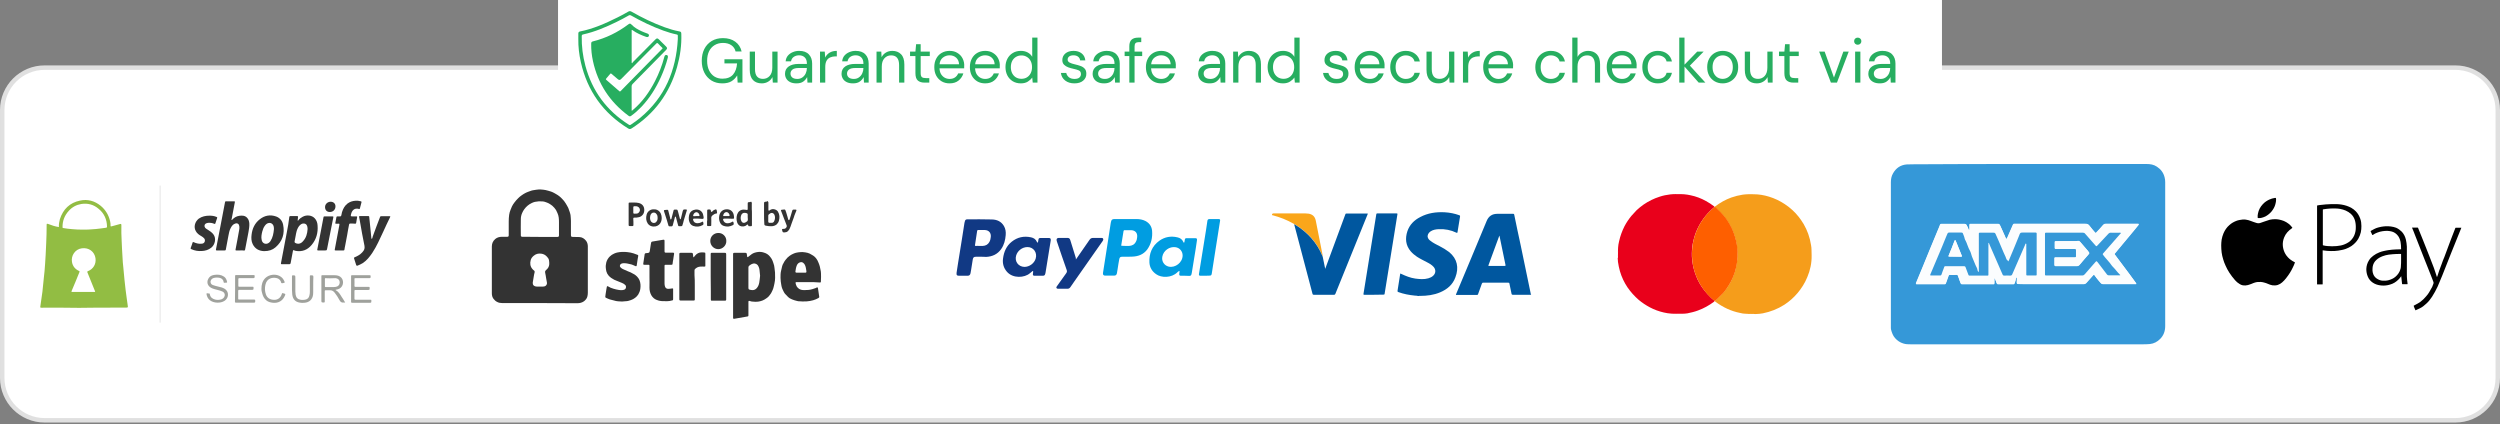 <svg xml:space="preserve" data-sanitized-enable-background="new 0 0 560 95" viewBox="0 0 560 95" height="95px" width="560px" y="0px" x="0px" xmlns:xlink="http://www.w3.org/1999/xlink" xmlns="http://www.w3.org/2000/svg" id="Layer_1" version="1.1">
<rect x="0" y="0" width="560" height="95" fill="#808080" stroke="none"/>
<path d="M10,15.148h540c5.247,0,9.5,4.253,9.5,9.5v60c0,5.246-4.253,9.5-9.5,9.5H10
	c-5.246,0-9.5-4.254-9.5-9.5v-60C0.5,19.401,4.754,15.148,10,15.148z" stroke="#E0E0E0" fill="#FFFFFF"></path>
<path d="M125,0h310v30H125V0z" fill="#FFFFFF"></path>
<path d="M161.785,18.675c-0.915,0-1.717-0.21-2.408-0.63c-0.691-0.431-1.249-1.047-1.609-1.778
	c-0.384-0.765-0.574-1.647-0.574-2.646s0.19-1.88,0.574-2.646c0.37-0.742,0.942-1.363,1.651-1.792
	c0.72-0.43,1.563-0.644,2.534-0.644c1.102,0,2.017,0.266,2.744,0.798c0.737,0.532,1.213,1.265,1.428,2.198h-1.357
	c-0.119-0.571-0.456-1.073-0.938-1.4c-0.485-0.345-1.111-0.518-1.876-0.518c-0.719,0-1.344,0.163-1.876,0.49
	c-0.532,0.317-0.947,0.775-1.246,1.372c-0.289,0.597-0.434,1.311-0.434,2.142c0,0.83,0.145,1.545,0.434,2.142
	c0.289,0.597,0.691,1.06,1.204,1.386c0.513,0.317,1.111,0.476,1.792,0.476c1.045,0,1.834-0.303,2.366-0.91
	c0.532-0.616,0.835-1.456,0.91-2.52h-2.828v-0.924h4.032v5.236h-1.078l-0.099-1.61c-0.354,0.57-0.789,1.008-1.302,1.316
	S162.634,18.675,161.785,18.675L161.785,18.675z M170.631,18.675c-0.82,0-1.475-0.247-1.96-0.742
	c-0.484-0.504-0.728-1.274-0.728-2.31v-4.06h1.176v3.934c0,1.447,0.593,2.17,1.778,2.17c0.606,0,1.105-0.215,1.498-0.644
	c0.4-0.439,0.602-1.06,0.602-1.862v-3.598h1.176v6.944h-1.063l-0.084-1.246c-0.211,0.435-0.548,0.795-0.966,1.036
	C171.639,18.549,171.163,18.675,170.631,18.675z M178.419,18.675c-0.579,0-1.06-0.098-1.441-0.294
	c-0.383-0.196-0.668-0.457-0.854-0.784c-0.186-0.324-0.282-0.691-0.28-1.064c0-0.71,0.271-1.255,0.813-1.638
	c0.541-0.383,1.278-0.574,2.212-0.574h1.876v-0.084c0-0.607-0.159-1.064-0.476-1.372c-0.318-0.317-0.742-0.476-1.274-0.476
	c-0.458,0-0.854,0.117-1.189,0.35c-0.327,0.224-0.532,0.555-0.616,0.994h-1.204c0.046-0.504,0.214-0.929,0.504-1.274
	c0.3-0.347,0.68-0.616,1.105-0.784c0.438-0.187,0.905-0.28,1.4-0.28c0.97,0,1.698,0.261,2.185,0.784
	c0.493,0.513,0.741,1.2,0.741,2.058v4.27h-1.05l-0.07-1.246c-0.203,0.401-0.501,0.747-0.867,1.008
	C179.557,18.539,179.053,18.675,178.419,18.675L178.419,18.675z M178.601,17.681c0.447,0,0.83-0.117,1.147-0.35
	c0.326-0.233,0.574-0.537,0.742-0.91s0.252-0.765,0.252-1.176v-0.014h-1.778c-0.69,0-1.181,0.121-1.47,0.364
	c-0.27,0.212-0.425,0.539-0.42,0.882c0,0.364,0.13,0.658,0.392,0.882C177.737,17.574,178.115,17.681,178.601,17.681z
	 M183.683,18.507v-6.944h1.063l0.099,1.33c0.21-0.454,0.552-0.834,0.979-1.092c0.438-0.27,0.98-0.406,1.624-0.406v1.232h-0.322
	c-0.411,0-0.789,0.075-1.134,0.224c-0.35,0.143-0.641,0.399-0.826,0.728c-0.206,0.345-0.308,0.821-0.308,1.428v3.5H183.683
	L183.683,18.507z M191.079,18.675c-0.579,0-1.06-0.098-1.441-0.294c-0.384-0.196-0.668-0.457-0.854-0.784
	c-0.186-0.324-0.282-0.691-0.28-1.064c0-0.71,0.271-1.255,0.813-1.638c0.541-0.383,1.277-0.574,2.212-0.574h1.876v-0.084
	c0-0.607-0.159-1.064-0.476-1.372c-0.318-0.317-0.742-0.476-1.274-0.476c-0.458,0-0.854,0.117-1.19,0.35
	c-0.326,0.224-0.531,0.555-0.615,0.994h-1.204c0.046-0.504,0.214-0.929,0.504-1.274c0.3-0.347,0.68-0.616,1.105-0.784
	c0.438-0.187,0.905-0.28,1.4-0.28c0.97,0,1.698,0.261,2.184,0.784c0.494,0.513,0.742,1.2,0.742,2.058v4.27h-1.05l-0.07-1.246
	c-0.204,0.401-0.502,0.747-0.868,1.008C192.217,18.539,191.713,18.675,191.079,18.675L191.079,18.675z M191.261,17.681
	c0.447,0,0.829-0.117,1.147-0.35c0.326-0.233,0.574-0.537,0.742-0.91s0.252-0.765,0.252-1.176v-0.014h-1.778
	c-0.69,0-1.181,0.121-1.47,0.364c-0.271,0.212-0.426,0.539-0.42,0.882c0,0.364,0.13,0.658,0.392,0.882
	C190.397,17.574,190.775,17.681,191.261,17.681z M196.343,18.507v-6.944h1.064l0.07,1.246c0.224-0.439,0.546-0.784,0.966-1.036
	s0.896-0.378,1.428-0.378c0.821,0,1.476,0.252,1.96,0.756c0.495,0.495,0.742,1.26,0.742,2.296v4.06h-1.176v-3.934
	c0-1.447-0.598-2.17-1.792-2.17c-0.598,0-1.098,0.22-1.498,0.658c-0.393,0.43-0.588,1.045-0.588,1.848v3.598H196.343L196.343,18.507
	z M207.099,18.507c-0.636,0-1.135-0.154-1.498-0.462c-0.364-0.308-0.546-0.863-0.546-1.666v-3.822h-1.204v-0.994h1.204l0.153-1.666
	h1.022v1.666h2.044v0.994h-2.044v3.822c0,0.439,0.088,0.737,0.266,0.896c0.177,0.15,0.49,0.224,0.938,0.224h0.728v1.008H207.099
	L207.099,18.507z M212.699,18.675c-0.662,0-1.25-0.15-1.764-0.448c-0.513-0.308-0.934-0.748-1.219-1.274
	c-0.288-0.541-0.434-1.18-0.434-1.918c0-0.728,0.146-1.363,0.434-1.904c0.29-0.55,0.691-0.975,1.204-1.274
	c0.523-0.308,1.125-0.462,1.807-0.462c0.672,0,1.251,0.154,1.735,0.462c0.495,0.299,0.873,0.695,1.135,1.19
	c0.311,0.583,0.441,1.246,0.378,1.904v0.35h-5.53c0.028,0.532,0.15,0.975,0.364,1.33c0.224,0.345,0.5,0.607,0.825,0.784
	c0.328,0.175,0.693,0.267,1.064,0.266c0.486,0,0.892-0.112,1.218-0.336c0.327-0.224,0.565-0.527,0.714-0.91h1.162
	c-0.181,0.636-0.559,1.2-1.078,1.61C214.193,18.465,213.521,18.675,212.699,18.675L212.699,18.675z M212.699,12.389
	c-0.56,0-1.059,0.173-1.498,0.518c-0.429,0.336-0.676,0.83-0.742,1.484h4.368c-0.028-0.625-0.242-1.115-0.644-1.47
	S213.287,12.389,212.699,12.389z M220.67,18.675c-0.663,0-1.251-0.15-1.764-0.448c-0.513-0.308-0.934-0.748-1.218-1.274
	c-0.289-0.541-0.435-1.18-0.435-1.918c0-0.728,0.146-1.363,0.435-1.904c0.289-0.55,0.69-0.975,1.204-1.274
	c0.522-0.308,1.125-0.462,1.806-0.462c0.672,0,1.251,0.154,1.736,0.462c0.495,0.299,0.873,0.695,1.134,1.19
	c0.31,0.584,0.441,1.246,0.378,1.904v0.35h-5.53c0.028,0.532,0.149,0.975,0.364,1.33c0.224,0.345,0.499,0.607,0.826,0.784
	c0.327,0.175,0.692,0.267,1.063,0.266c0.485,0,0.892-0.112,1.219-0.336c0.326-0.224,0.564-0.527,0.714-0.91h1.162
	c-0.183,0.636-0.56,1.2-1.078,1.61C222.163,18.465,221.491,18.675,220.67,18.675L220.67,18.675z M220.67,12.389
	c-0.56,0-1.059,0.173-1.498,0.518c-0.429,0.336-0.677,0.83-0.741,1.484h4.367c-0.027-0.625-0.242-1.115-0.644-1.47
	S221.258,12.389,220.67,12.389z M228.669,18.675c-0.69,0-1.298-0.159-1.819-0.476c-0.513-0.316-0.93-0.767-1.204-1.302
	c-0.28-0.55-0.42-1.176-0.42-1.876s0.144-1.32,0.434-1.862c0.272-0.534,0.69-0.98,1.204-1.288c0.513-0.317,1.12-0.476,1.82-0.476
	c0.568,0,1.072,0.117,1.512,0.35c0.438,0.233,0.779,0.56,1.021,0.98V8.427h1.177v10.08h-1.064l-0.112-1.148
	c-0.224,0.336-0.546,0.64-0.966,0.91S229.303,18.675,228.669,18.675z M228.795,17.653c0.467,0,0.877-0.107,1.232-0.322
	c0.364-0.224,0.644-0.532,0.84-0.924c0.205-0.392,0.308-0.85,0.308-1.372c0-0.523-0.103-0.98-0.308-1.372
	c-0.185-0.379-0.477-0.696-0.84-0.91c-0.37-0.228-0.798-0.345-1.232-0.336c-0.458,0-0.867,0.112-1.231,0.336
	c-0.359,0.219-0.65,0.535-0.84,0.91c-0.196,0.392-0.294,0.85-0.294,1.372c0,0.523,0.098,0.98,0.294,1.372
	c0.205,0.392,0.484,0.7,0.84,0.924C227.927,17.546,228.337,17.653,228.795,17.653z M240.675,18.675c-0.83,0-1.521-0.21-2.071-0.63
	c-0.551-0.42-0.873-0.99-0.966-1.708h1.203c0.074,0.364,0.267,0.681,0.574,0.952c0.317,0.261,0.742,0.392,1.274,0.392
	c0.494,0,0.857-0.103,1.092-0.308c0.233-0.215,0.35-0.467,0.35-0.756c0-0.42-0.153-0.7-0.462-0.84
	c-0.299-0.14-0.724-0.266-1.273-0.378c-0.382-0.077-0.756-0.185-1.12-0.322c-0.352-0.126-0.672-0.327-0.938-0.588
	c-0.252-0.261-0.378-0.602-0.378-1.022c0-0.607,0.225-1.101,0.672-1.484c0.457-0.392,1.073-0.588,1.849-0.588
	c0.736,0,1.339,0.187,1.806,0.56c0.477,0.364,0.751,0.887,0.826,1.568h-1.162c-0.047-0.355-0.201-0.63-0.462-0.826
	c-0.252-0.205-0.593-0.308-1.022-0.308c-0.42,0-0.747,0.089-0.979,0.266c-0.219,0.166-0.344,0.426-0.336,0.7
	c0,0.28,0.144,0.5,0.434,0.658c0.298,0.159,0.7,0.294,1.204,0.406c0.429,0.093,0.835,0.21,1.218,0.35
	c0.393,0.13,0.709,0.331,0.952,0.602c0.252,0.261,0.378,0.644,0.378,1.148c0.01,0.625-0.229,1.143-0.714,1.554
	C242.145,18.474,241.496,18.675,240.675,18.675L240.675,18.675z M247.325,18.675c-0.579,0-1.06-0.098-1.442-0.294
	c-0.383-0.196-0.668-0.457-0.854-0.784c-0.187-0.324-0.282-0.691-0.28-1.064c0-0.71,0.271-1.255,0.813-1.638
	c0.541-0.383,1.277-0.574,2.212-0.574h1.876v-0.084c0-0.607-0.159-1.064-0.477-1.372c-0.317-0.317-0.741-0.476-1.273-0.476
	c-0.458,0-0.854,0.117-1.19,0.35c-0.327,0.224-0.531,0.555-0.616,0.994h-1.203c0.046-0.504,0.214-0.929,0.504-1.274
	c0.3-0.347,0.679-0.616,1.105-0.784c0.438-0.187,0.905-0.28,1.4-0.28c0.97,0,1.698,0.261,2.184,0.784
	c0.494,0.513,0.742,1.2,0.742,2.058v4.27h-1.05l-0.07-1.246c-0.204,0.401-0.502,0.747-0.868,1.008
	C248.463,18.539,247.959,18.675,247.325,18.675L247.325,18.675z M247.507,17.681c0.448,0,0.83-0.117,1.148-0.35
	c0.326-0.233,0.574-0.537,0.742-0.91s0.252-0.765,0.252-1.176v-0.014h-1.778c-0.69,0-1.181,0.121-1.47,0.364
	c-0.271,0.212-0.426,0.539-0.42,0.882c0,0.364,0.13,0.658,0.392,0.882C246.643,17.574,247.021,17.681,247.507,17.681z
	 M252.967,18.507v-5.95h-1.05v-0.994h1.05V10.36c0-0.672,0.169-1.162,0.505-1.47s0.825-0.462,1.47-0.462h0.7v1.008h-0.519
	c-0.354,0-0.606,0.075-0.756,0.224c-0.149,0.14-0.224,0.383-0.224,0.728v1.176h1.708v0.994h-1.708v5.95L252.967,18.507
	L252.967,18.507z M260.1,18.675c-0.663,0-1.251-0.15-1.765-0.448c-0.513-0.307-0.934-0.748-1.218-1.274
	c-0.29-0.541-0.434-1.18-0.434-1.918c0-0.728,0.144-1.363,0.434-1.904c0.289-0.55,0.69-0.975,1.204-1.274
	c0.522-0.308,1.124-0.462,1.806-0.462c0.672,0,1.25,0.154,1.736,0.462c0.494,0.299,0.872,0.695,1.134,1.19
	c0.311,0.584,0.441,1.246,0.378,1.904v0.35h-5.529c0.027,0.532,0.148,0.975,0.363,1.33c0.225,0.345,0.499,0.607,0.826,0.784
	c0.336,0.177,0.69,0.266,1.064,0.266c0.484,0,0.891-0.112,1.218-0.336c0.325-0.224,0.574-0.541,0.714-0.91h1.162
	c-0.182,0.636-0.559,1.2-1.078,1.61C261.593,18.465,260.921,18.675,260.1,18.675L260.1,18.675z M260.1,12.389
	c-0.561,0-1.061,0.173-1.498,0.518c-0.431,0.336-0.678,0.83-0.742,1.484h4.368c-0.028-0.625-0.243-1.115-0.645-1.47
	S260.688,12.389,260.1,12.389z M270.964,18.675c-0.578,0-1.06-0.098-1.441-0.294c-0.383-0.196-0.668-0.457-0.854-0.784
	c-0.186-0.324-0.282-0.691-0.279-1.064c0-0.71,0.27-1.255,0.812-1.638c0.541-0.383,1.278-0.574,2.212-0.574h1.876v-0.084
	c0-0.607-0.159-1.064-0.476-1.372c-0.318-0.317-0.742-0.476-1.274-0.476c-0.458,0-0.854,0.117-1.189,0.35
	c-0.327,0.224-0.532,0.555-0.616,0.994h-1.204c0.046-0.504,0.214-0.929,0.504-1.274c0.3-0.347,0.68-0.616,1.106-0.784
	c0.438-0.187,0.904-0.28,1.399-0.28c0.97,0,1.698,0.261,2.185,0.784c0.493,0.513,0.741,1.2,0.741,2.058v4.27h-1.05l-0.069-1.246
	c-0.204,0.401-0.502,0.747-0.868,1.008C272.102,18.539,271.598,18.675,270.964,18.675z M271.146,17.681
	c0.448,0,0.83-0.117,1.147-0.35c0.326-0.233,0.574-0.537,0.742-0.91s0.252-0.765,0.252-1.176v-0.014h-1.777
	c-0.691,0-1.182,0.121-1.471,0.364c-0.27,0.212-0.425,0.539-0.42,0.882c0,0.364,0.13,0.658,0.393,0.882
	C270.282,17.574,270.66,17.681,271.146,17.681z M276.228,18.507v-6.944h1.063l0.07,1.246c0.224-0.439,0.546-0.784,0.966-1.036
	s0.896-0.378,1.428-0.378c0.821,0,1.475,0.252,1.96,0.756c0.494,0.495,0.742,1.26,0.742,2.296v4.06h-1.176v-3.934
	c0-1.447-0.598-2.17-1.792-2.17c-0.598,0-1.097,0.22-1.498,0.658c-0.392,0.43-0.588,1.045-0.588,1.848v3.598H276.228L276.228,18.507
	z M287.389,18.675c-0.69,0-1.297-0.159-1.82-0.476c-0.512-0.317-0.929-0.767-1.204-1.302c-0.28-0.55-0.42-1.176-0.42-1.876
	s0.145-1.32,0.434-1.862c0.29-0.55,0.691-0.98,1.204-1.288c0.515-0.317,1.12-0.476,1.82-0.476c0.57,0,1.074,0.117,1.512,0.35
	c0.439,0.233,0.78,0.56,1.022,0.98V8.427h1.176v10.08h-1.064l-0.111-1.148c-0.225,0.336-0.546,0.64-0.966,0.91
	C288.551,18.539,288.024,18.675,287.389,18.675L287.389,18.675z M287.515,17.653c0.433,0.009,0.858-0.102,1.231-0.322
	c0.364-0.224,0.645-0.532,0.84-0.924c0.206-0.392,0.309-0.85,0.309-1.372c0-0.523-0.103-0.98-0.309-1.372
	c-0.184-0.379-0.477-0.696-0.84-0.91c-0.369-0.229-0.797-0.345-1.231-0.336c-0.873-0.017-1.678,0.467-2.072,1.246
	c-0.196,0.392-0.294,0.85-0.294,1.372c0,0.523,0.098,0.98,0.294,1.372c0.206,0.392,0.486,0.7,0.84,0.924
	C286.657,17.548,287.083,17.66,287.515,17.653z M299.396,18.675c-0.831,0-1.522-0.21-2.072-0.63c-0.551-0.42-0.873-0.99-0.966-1.708
	h1.204c0.074,0.364,0.266,0.681,0.574,0.952c0.316,0.261,0.741,0.392,1.273,0.392c0.494,0,0.858-0.103,1.092-0.308
	c0.233-0.215,0.351-0.467,0.351-0.756c0-0.42-0.154-0.7-0.462-0.84c-0.299-0.14-0.725-0.266-1.274-0.378
	c-0.381-0.077-0.756-0.185-1.12-0.322c-0.352-0.126-0.671-0.327-0.938-0.588c-0.252-0.261-0.378-0.602-0.378-1.022
	c0-0.607,0.224-1.101,0.672-1.484c0.457-0.392,1.073-0.588,1.848-0.588c0.737,0,1.339,0.187,1.807,0.56
	c0.476,0.364,0.751,0.887,0.825,1.568h-1.162c-0.047-0.355-0.2-0.63-0.462-0.826c-0.252-0.205-0.593-0.308-1.021-0.308
	c-0.42,0-0.747,0.089-0.98,0.266c-0.218,0.166-0.343,0.426-0.336,0.7c0,0.28,0.145,0.5,0.435,0.658
	c0.298,0.159,0.699,0.294,1.204,0.406c0.429,0.093,0.835,0.21,1.218,0.35c0.392,0.13,0.709,0.331,0.952,0.602
	c0.252,0.261,0.378,0.644,0.378,1.148c0.009,0.625-0.229,1.143-0.714,1.554C300.866,18.474,300.218,18.675,299.396,18.675z
	 M306.858,18.675c-0.663,0-1.251-0.15-1.764-0.448c-0.514-0.307-0.935-0.748-1.219-1.274c-0.29-0.541-0.434-1.18-0.434-1.918
	c0-0.728,0.144-1.363,0.434-1.904c0.289-0.55,0.69-0.975,1.204-1.274c0.522-0.308,1.124-0.462,1.807-0.462
	c0.672,0,1.25,0.154,1.736,0.462c0.493,0.299,0.871,0.695,1.134,1.19c0.31,0.584,0.441,1.246,0.378,1.904v0.35h-5.53
	c0.028,0.532,0.148,0.975,0.364,1.33c0.224,0.345,0.499,0.607,0.825,0.784c0.336,0.177,0.69,0.266,1.064,0.266
	c0.485,0,0.892-0.112,1.218-0.336s0.575-0.541,0.715-0.91h1.161c-0.182,0.636-0.559,1.2-1.077,1.61
	C308.351,18.465,307.679,18.675,306.858,18.675L306.858,18.675z M306.858,12.389c-0.56,0-1.061,0.173-1.498,0.518
	c-0.43,0.336-0.677,0.83-0.742,1.484h4.368c-0.027-0.625-0.243-1.115-0.644-1.47C307.94,12.566,307.446,12.389,306.858,12.389z
	 M314.898,18.675c-0.626,0.009-1.244-0.145-1.792-0.448c-0.521-0.307-0.951-0.747-1.246-1.274c-0.298-0.55-0.448-1.19-0.448-1.918
	s0.15-1.363,0.448-1.904c0.309-0.55,0.725-0.975,1.246-1.274c0.546-0.312,1.164-0.471,1.792-0.462c0.822,0,1.512,0.215,2.072,0.644
	c0.57,0.43,0.929,1.003,1.078,1.722h-1.204c-0.081-0.412-0.33-0.771-0.687-0.994c-0.363-0.243-0.788-0.364-1.273-0.364
	c-0.393,0-0.76,0.098-1.106,0.294c-0.345,0.196-0.625,0.49-0.84,0.882c-0.214,0.392-0.322,0.877-0.322,1.456
	s0.108,1.064,0.322,1.456c0.193,0.369,0.484,0.679,0.84,0.896c0.347,0.196,0.714,0.294,1.106,0.294c0.485,0,0.91-0.117,1.273-0.35
	c0.364-0.243,0.594-0.583,0.687-1.022h1.204c-0.141,0.7-0.494,1.27-1.064,1.708C316.416,18.456,315.72,18.675,314.898,18.675z
	 M322.225,18.675c-0.822,0-1.475-0.247-1.96-0.742c-0.486-0.504-0.729-1.274-0.729-2.31v-4.06h1.177v3.934
	c0,1.447,0.592,2.17,1.777,2.17c0.606,0,1.106-0.215,1.498-0.644c0.401-0.439,0.603-1.06,0.603-1.862v-3.598h1.176v6.944h-1.064
	l-0.084-1.246c-0.211,0.435-0.547,0.795-0.966,1.036C323.233,18.549,322.758,18.675,322.225,18.675L322.225,18.675z M327.702,18.507
	v-6.944h1.064l0.098,1.33c0.215-0.457,0.542-0.821,0.98-1.092c0.438-0.27,0.979-0.406,1.624-0.406v1.232h-0.322
	c-0.41,0-0.788,0.075-1.134,0.224c-0.345,0.14-0.62,0.383-0.826,0.728c-0.205,0.345-0.308,0.821-0.308,1.428v3.5H327.702z
	 M335.651,18.675c-0.663,0-1.251-0.15-1.764-0.448c-0.514-0.307-0.935-0.748-1.218-1.274c-0.29-0.541-0.435-1.18-0.435-1.918
	c0-0.728,0.145-1.363,0.435-1.904c0.289-0.55,0.689-0.975,1.204-1.274c0.521-0.308,1.124-0.462,1.805-0.462
	c0.673,0,1.251,0.154,1.737,0.462c0.493,0.299,0.871,0.695,1.134,1.19c0.31,0.584,0.441,1.246,0.378,1.904v0.35h-5.53
	c0.028,0.532,0.149,0.975,0.364,1.33c0.224,0.345,0.499,0.607,0.826,0.784c0.336,0.177,0.689,0.266,1.063,0.266
	c0.485,0,0.892-0.112,1.218-0.336s0.575-0.541,0.715-0.91h1.161c-0.182,0.636-0.559,1.2-1.077,1.61
	C337.144,18.465,336.472,18.675,335.651,18.675L335.651,18.675z M335.651,12.389c-0.56,0-1.06,0.173-1.498,0.518
	c-0.43,0.336-0.677,0.83-0.743,1.484h4.369c-0.027-0.625-0.243-1.115-0.644-1.47C336.733,12.566,336.239,12.389,335.651,12.389
	L335.651,12.389z M347.396,18.675c-0.626,0.009-1.244-0.145-1.792-0.448c-0.521-0.307-0.951-0.747-1.246-1.274
	c-0.298-0.55-0.448-1.19-0.448-1.918s0.15-1.363,0.448-1.904c0.309-0.55,0.725-0.975,1.246-1.274
	c0.545-0.312,1.164-0.471,1.792-0.462c0.822,0,1.512,0.215,2.072,0.644c0.569,0.43,0.929,1.003,1.078,1.722h-1.204
	c-0.081-0.412-0.33-0.771-0.687-0.994c-0.363-0.243-0.788-0.364-1.273-0.364c-0.393,0-0.761,0.098-1.106,0.294
	c-0.345,0.196-0.625,0.49-0.84,0.882c-0.214,0.392-0.322,0.877-0.322,1.456s0.108,1.064,0.322,1.456
	c0.193,0.369,0.484,0.679,0.84,0.896c0.347,0.196,0.714,0.294,1.106,0.294c0.485,0,0.91-0.117,1.273-0.35
	c0.364-0.243,0.594-0.583,0.687-1.022h1.204c-0.141,0.7-0.494,1.27-1.064,1.708C348.913,18.456,348.219,18.675,347.396,18.675z
	 M352.189,18.507V8.427h1.176v4.326c0.233-0.43,0.564-0.76,0.994-0.994c0.427-0.242,0.909-0.367,1.4-0.364
	c0.802,0,1.445,0.252,1.932,0.756c0.485,0.495,0.729,1.26,0.729,2.296v4.06h-1.162v-3.934c0-1.447-0.584-2.17-1.75-2.17
	c-0.607,0-1.116,0.22-1.526,0.658c-0.411,0.43-0.616,1.045-0.616,1.848v3.598H352.189z M363.322,18.675
	c-0.662,0-1.25-0.15-1.764-0.448c-0.513-0.308-0.934-0.748-1.218-1.274c-0.289-0.541-0.435-1.18-0.435-1.918
	c0-0.728,0.146-1.363,0.435-1.904c0.29-0.55,0.69-0.975,1.204-1.274c0.522-0.308,1.125-0.462,1.806-0.462
	c0.672,0,1.251,0.154,1.736,0.462c0.495,0.299,0.873,0.695,1.134,1.19c0.311,0.583,0.442,1.246,0.378,1.904v0.35h-5.53
	c0.028,0.532,0.15,0.975,0.364,1.33c0.224,0.345,0.5,0.607,0.826,0.784c0.327,0.175,0.692,0.267,1.063,0.266
	c0.486,0,0.893-0.112,1.219-0.336c0.326-0.224,0.564-0.527,0.714-0.91h1.161c-0.181,0.636-0.558,1.2-1.077,1.61
	C364.816,18.465,364.144,18.675,363.322,18.675L363.322,18.675z M363.322,12.389c-0.56,0-1.059,0.173-1.498,0.518
	c-0.429,0.336-0.676,0.83-0.741,1.484h4.367c-0.027-0.625-0.241-1.115-0.644-1.47C364.405,12.566,363.91,12.389,363.322,12.389z
	 M371.363,18.675c-0.663,0-1.26-0.15-1.792-0.448c-0.521-0.306-0.951-0.746-1.246-1.274c-0.299-0.55-0.447-1.19-0.447-1.918
	s0.148-1.363,0.447-1.904c0.29-0.532,0.721-0.973,1.246-1.274c0.546-0.312,1.164-0.471,1.792-0.462c0.821,0,1.513,0.215,2.072,0.644
	c0.569,0.43,0.929,1.003,1.078,1.722h-1.204c-0.081-0.412-0.33-0.771-0.687-0.994c-0.363-0.243-0.788-0.364-1.273-0.364
	c-0.393,0-0.761,0.098-1.106,0.294c-0.345,0.196-0.625,0.49-0.84,0.882s-0.321,0.877-0.321,1.456s0.106,1.064,0.321,1.456
	c0.193,0.369,0.484,0.679,0.84,0.896c0.346,0.196,0.714,0.294,1.106,0.294c0.485,0,0.91-0.117,1.273-0.35
	c0.364-0.243,0.594-0.583,0.687-1.022h1.204c-0.141,0.7-0.495,1.27-1.064,1.708C372.881,18.456,372.184,18.675,371.363,18.675z
	 M376.155,18.507V8.427h1.176v6.063l2.843-2.926h1.441l-3.08,3.136l3.473,3.808h-1.498l-3.179-3.598v3.598H376.155z M385.868,18.675
	c-0.652,0-1.24-0.15-1.764-0.448c-0.522-0.299-0.953-0.734-1.246-1.26c-0.298-0.55-0.448-1.195-0.448-1.932
	c0-0.737,0.154-1.377,0.462-1.918c0.309-0.55,0.725-0.975,1.246-1.274c0.544-0.301,1.157-0.456,1.778-0.448
	c0.654,0,1.242,0.15,1.764,0.448c0.523,0.299,0.951,0.741,1.232,1.274c0.308,0.541,0.462,1.18,0.462,1.918
	c0,0.737-0.154,1.381-0.462,1.932c-0.295,0.529-0.731,0.965-1.26,1.26C387.094,18.53,386.485,18.685,385.868,18.675z
	 M385.868,17.667c0.402,0,0.775-0.098,1.12-0.294c0.347-0.196,0.626-0.49,0.84-0.882c0.216-0.392,0.322-0.877,0.322-1.456
	s-0.106-1.064-0.322-1.456c-0.183-0.369-0.47-0.675-0.825-0.882c-0.337-0.193-0.718-0.295-1.106-0.294
	c-0.401,0-0.773,0.098-1.12,0.294c-0.345,0.196-0.625,0.49-0.84,0.882c-0.214,0.392-0.322,0.877-0.322,1.456
	s0.108,1.064,0.322,1.456c0.215,0.392,0.49,0.686,0.826,0.882C385.108,17.569,385.476,17.667,385.868,17.667z M393.523,18.675
	c-0.821,0-1.474-0.247-1.96-0.742c-0.485-0.504-0.728-1.274-0.728-2.31v-4.06h1.176v3.934c0,1.447,0.593,2.17,1.777,2.17
	c0.607,0,1.106-0.215,1.498-0.644c0.402-0.439,0.603-1.06,0.603-1.862v-3.598h1.176v6.944h-1.063l-0.084-1.246
	c-0.211,0.435-0.548,0.796-0.967,1.036C394.531,18.549,394.055,18.675,393.523,18.675L393.523,18.675z M401.745,18.507
	c-0.635,0-1.134-0.154-1.497-0.462c-0.364-0.308-0.547-0.863-0.547-1.666v-3.822h-1.203v-0.994h1.203l0.154-1.666h1.022v1.666h2.044
	v0.994h-2.044v3.822c0,0.439,0.089,0.737,0.266,0.896c0.177,0.15,0.49,0.224,0.938,0.224h0.728v1.008H401.745z M410.123,18.507
	l-2.633-6.944h1.232l2.086,5.81l2.1-5.81h1.204l-2.632,6.944H410.123L410.123,18.507z M416.135,10.023
	c-0.218,0.006-0.43-0.075-0.588-0.224c-0.149-0.159-0.23-0.37-0.225-0.588c0-0.224,0.075-0.41,0.225-0.56
	c0.158-0.149,0.37-0.229,0.588-0.224c0.224,0,0.415,0.075,0.574,0.224c0.158,0.15,0.237,0.336,0.237,0.56
	c0,0.233-0.079,0.43-0.237,0.588C416.555,9.947,416.348,10.027,416.135,10.023z M415.548,18.507v-6.944h1.176v6.944H415.548z
	 M421.082,18.675c-0.579,0-1.061-0.098-1.442-0.294c-0.383-0.196-0.668-0.457-0.854-0.784c-0.186-0.324-0.282-0.691-0.279-1.064
	c0-0.71,0.27-1.255,0.812-1.638c0.541-0.383,1.278-0.574,2.212-0.574h1.876v-0.084c0-0.607-0.159-1.064-0.476-1.372
	c-0.318-0.317-0.742-0.476-1.274-0.476c-0.458,0-0.854,0.117-1.189,0.35c-0.327,0.224-0.532,0.555-0.616,0.994h-1.204
	c0.046-0.504,0.214-0.929,0.504-1.274c0.3-0.347,0.68-0.616,1.106-0.784c0.438-0.187,0.904-0.28,1.399-0.28
	c0.971,0,1.698,0.261,2.185,0.784c0.494,0.513,0.742,1.2,0.742,2.058v4.27h-1.051l-0.069-1.246
	c-0.204,0.401-0.502,0.747-0.868,1.008C422.219,18.539,421.716,18.675,421.082,18.675z M421.263,17.681
	c0.448,0,0.83-0.117,1.147-0.35c0.326-0.233,0.574-0.537,0.742-0.91s0.252-0.765,0.252-1.176v-0.014h-1.777
	c-0.691,0-1.182,0.121-1.471,0.364c-0.27,0.212-0.425,0.539-0.42,0.882c0,0.364,0.13,0.658,0.393,0.882
	C420.399,17.574,420.777,17.681,421.263,17.681z" fill="#27AE60"></path>
<g>
	<g>
		<path d="M454.332,36.738c8.819,0,17.682,0,26.51,0c0.816,0,1.608,0.125,2.303,0.599
			c0.877,0.569,1.478,1.355,1.729,2.398c0.096,0.343,0.13,0.691,0.13,1.069c0,10.752,0,21.47,0,32.225
			c0,1.133-0.348,2.111-1.138,2.896c-0.625,0.63-1.381,1.043-2.302,1.139c-0.601,0.061-1.191,0.061-1.792,0.061
			c-17.247,0-34.495,0-51.742,0c-0.564,0-1.128,0-1.699-0.19c-0.724-0.218-1.324-0.631-1.828-1.195
			c-0.504-0.569-0.726-1.229-0.912-1.925c-0.035-0.156-0.035-0.348-0.035-0.504c0-1.007,0-2.05,0-3.059c0-9.806,0-19.611,0-29.413
			c0-0.726,0.126-1.391,0.474-1.99c0.664-1.195,1.673-1.89,3.028-2.016c0.442-0.031,0.883-0.031,1.322-0.031
			C437.048,36.738,445.685,36.738,454.332,36.738z M451.776,62.089c0,0.438,0,0.816,0,1.194c0,0.287,0,0.316,0.313,0.347
			c0.443,0,0.878,0.031,1.32,0.031c4.353,0,8.673,0,13.025,0c0.695,0,0.695,0,1.164-0.534c0.443-0.474,0.852-0.979,1.295-1.451
			c0.096-0.127,0.191-0.127,0.278,0c0.164,0.191,0.321,0.413,0.443,0.599c0.286,0.409,0.633,0.756,0.947,1.135
			c0.155,0.19,0.348,0.252,0.6,0.252c0.946,0,1.894,0,2.841,0c1.451,0,2.867,0,4.319,0c0.094,0,0.182,0.035,0.217-0.062
			c0.034-0.064-0.035-0.126-0.097-0.19c-0.469-0.63-0.912-1.261-1.381-1.891c-1.077-1.451-2.181-2.932-3.284-4.383
			c-0.156-0.222-0.156-0.222,0.034-0.408c0.252-0.318,0.504-0.6,0.757-0.916c0.886-1.07,1.763-2.144,2.675-3.216
			c0.574-0.691,1.173-1.386,1.738-2.111c0.062-0.062,0.156-0.127,0.096-0.253c-0.034-0.061-0.131-0.03-0.191-0.03
			c-2.363,0-4.761,0-7.125,0c-0.313,0-0.504,0.096-0.694,0.313c-0.47,0.539-0.947,1.042-1.416,1.577
			c-0.191,0.19-0.227,0.19-0.409-0.031c-0.383-0.474-0.791-0.881-1.138-1.386c-0.287-0.413-0.601-0.474-1.044-0.474
			c-5.136,0-10.271,0-15.414,0c-0.157,0-0.287,0-0.443,0c-0.121,0-0.218,0.061-0.277,0.187c-0.035,0.066-0.069,0.16-0.097,0.222
			c-0.408,0.947-0.825,1.859-1.234,2.807c-0.025,0.062-0.06,0.127-0.121,0.127c-0.095,0-0.13-0.065-0.155-0.127
			c-0.131-0.378-0.321-0.726-0.479-1.072c-0.252-0.601-0.504-1.2-0.79-1.765c-0.062-0.156-0.123-0.348-0.409-0.348
			c-2.05,0-4.093,0-6.144,0c-0.287,0-0.32,0-0.32,0.283c0,0.316,0,0.599,0,0.916c0,0.062,0,0.126-0.062,0.156
			c-0.096,0.031-0.096-0.061-0.122-0.125c-0.035-0.031-0.069-0.096-0.069-0.127c-0.061-0.316-0.277-0.568-0.409-0.881
			c-0.06-0.157-0.182-0.253-0.407-0.223c-0.348,0.03-0.661,0-1.009,0c-1.391,0-2.771,0-4.162,0c-0.191,0-0.312,0.03-0.373,0.253
			c-0.097,0.347-0.288,0.659-0.417,1.008c-0.599,1.42-1.163,2.836-1.763,4.257c-0.563,1.387-1.134,2.776-1.702,4.162
			c-0.47,1.104-0.913,2.237-1.386,3.342c-0.188,0.443-0.188,0.443,0.281,0.443c0.062,0,0.127,0,0.191,0c1.859,0,3.72,0,5.577,0
			c0.478,0,0.478,0,0.634-0.443c0.156-0.474,0.348-0.947,0.505-1.417c0.059-0.221,0.155-0.287,0.373-0.256
			c0.417,0.035,0.851,0.035,1.269,0c0.338,0,0.373-0.031,0.504,0.316c0.157,0.444,0.313,0.883,0.469,1.325
			c0.157,0.475,0.157,0.475,0.661,0.475c1.833,0,3.658,0,5.457,0c0.374,0,0.756,0,1.163,0c0.383,0,0.383,0,0.383-0.413
			c0-0.218,0-0.439,0-0.691c0-0.064-0.034-0.16,0.025-0.221c0.097,0.03,0.097,0.096,0.132,0.156c0.095,0.282,0.19,0.569,0.312,0.853
			c0.062,0.22,0.192,0.347,0.444,0.316c0.217-0.035,0.442,0,0.695,0c0.852,0,1.702,0,2.555,0c0.182,0,0.313-0.066,0.372-0.253
			c0.062-0.19,0.131-0.378,0.191-0.569C451.551,62.558,451.524,62.274,451.776,62.089z" fill="#3598D8"></path>
		<path d="M451.776,62.089c-0.287,0.186-0.226,0.469-0.321,0.69c-0.061,0.191-0.122,0.378-0.183,0.569
			c-0.069,0.187-0.165,0.251-0.382,0.251c-0.853,0-1.703,0-2.555,0c-0.218,0-0.443,0-0.695,0c-0.252,0.03-0.374-0.096-0.435-0.316
			c-0.096-0.282-0.191-0.565-0.321-0.852c-0.026-0.061-0.026-0.126-0.122-0.157c-0.068,0.066-0.068,0.157-0.034,0.223
			c0,0.221,0,0.438,0,0.694c0,0.408,0,0.408-0.374,0.408c-0.382,0-0.764,0-1.173,0c-1.824,0-3.658,0-5.448,0
			c-0.478,0-0.478,0-0.669-0.473c-0.157-0.443-0.313-0.882-0.469-1.325c-0.132-0.348-0.158-0.313-0.505-0.313
			c-0.407,0.029-0.852,0.029-1.26,0c-0.227-0.035-0.32,0.06-0.382,0.252c-0.156,0.474-0.348,0.942-0.504,1.416
			c-0.157,0.442-0.157,0.442-0.626,0.442c-1.861,0-3.725,0-5.585,0c-0.061,0-0.122,0-0.188,0c-0.473,0-0.473-0.029-0.281-0.442
			c0.469-1.103,0.946-2.237,1.386-3.342c0.568-1.386,1.134-2.775,1.702-4.162c0.596-1.416,1.169-2.837,1.767-4.253
			c0.122-0.347,0.313-0.665,0.408-1.013c0.062-0.217,0.19-0.252,0.374-0.252c1.391,0,2.781,0,4.162,0c0.347,0,0.669,0,1.008,0
			c0.19,0,0.321,0.065,0.417,0.222c0.122,0.283,0.348,0.535,0.409,0.883c0,0.034,0.025,0.095,0.06,0.126
			c0.035,0.064,0.035,0.16,0.132,0.126c0.06-0.03,0.06-0.092,0.06-0.157c0-0.316,0-0.6,0-0.912c0-0.287,0-0.287,0.313-0.287
			c2.051,0,4.103,0,6.152,0c0.253,0,0.313,0.161,0.408,0.349c0.253,0.6,0.539,1.169,0.792,1.763
			c0.155,0.349,0.338,0.695,0.469,1.074c0.035,0.064,0.061,0.126,0.156,0.126c0.061,0,0.096-0.062,0.13-0.126
			c0.409-0.947,0.816-1.859,1.226-2.807c0.034-0.061,0.062-0.157,0.096-0.218c0.06-0.126,0.13-0.19,0.287-0.19
			c0.155,0,0.277,0,0.435,0c5.145,0,10.277,0,15.422,0c0.443,0,0.783,0.064,1.035,0.473c0.347,0.505,0.765,0.913,1.139,1.387
			c0.19,0.221,0.226,0.221,0.408,0.03c0.477-0.504,0.981-1.039,1.424-1.573c0.183-0.222,0.374-0.316,0.687-0.316
			c2.373,0,4.763,0,7.126,0c0.069,0,0.165-0.031,0.191,0.029c0.06,0.096-0.026,0.192-0.097,0.252
			c-0.565,0.696-1.163,1.422-1.729,2.116c-0.887,1.068-1.764,2.143-2.685,3.215c-0.252,0.313-0.505,0.6-0.756,0.912
			c-0.156,0.191-0.191,0.223-0.027,0.409c1.104,1.451,2.173,2.934,3.276,4.383c0.47,0.632,0.913,1.261,1.39,1.895
			c0.026,0.063,0.123,0.126,0.088,0.187c-0.026,0.096-0.123,0.066-0.217,0.066c-1.451,0-2.868,0-4.319,0c-0.946,0-1.894,0-2.841,0
			c-0.252,0-0.435-0.066-0.592-0.253c-0.321-0.382-0.634-0.726-0.946-1.138c-0.156-0.188-0.322-0.408-0.443-0.6
			c-0.095-0.126-0.191-0.126-0.287,0c-0.443,0.475-0.852,0.978-1.295,1.45c-0.469,0.54-0.469,0.54-1.163,0.54
			c-4.354,0-8.673,0-13.017,0c-0.443,0-0.887,0-1.33-0.035c-0.313,0-0.313-0.031-0.313-0.344
			C451.802,62.905,451.776,62.497,451.776,62.089z M449.847,58.556c-0.121-0.19-0.218-0.347-0.278-0.503
			c-0.096-0.223-0.13-0.443-0.251-0.666c-0.253-0.533-0.504-1.068-0.73-1.638c-0.47-1.133-1.008-2.271-1.478-3.405
			c-0.096-0.222-0.226-0.283-0.443-0.283c-1.008,0-2.015,0-3.032,0c-0.277,0-0.277,0-0.277,0.313c0,2.745,0,5.487,0,8.232
			c0,0.093,0.025,0.187-0.096,0.253c-0.131-0.126-0.219-0.317-0.219-0.509c0-0.187-0.095-0.313-0.164-0.47
			c-0.373-0.694-0.6-1.451-0.938-2.177c-0.227-0.474-0.32-0.977-0.504-1.45c-0.096-0.223-0.227-0.474-0.347-0.695
			c-0.253-0.535-0.383-1.104-0.67-1.638c-0.087-0.187-0.217-0.409-0.252-0.6c-0.061-0.379-0.252-0.726-0.375-1.074
			c-0.06-0.155-0.155-0.217-0.312-0.217c-0.947,0-1.868,0-2.807,0c-0.164,0-0.252,0.062-0.322,0.188
			c-0.095,0.251-0.217,0.473-0.312,0.725c-0.601,1.513-1.226,2.999-1.859,4.48c-0.567,1.319-1.103,2.614-1.671,3.939
			c-0.092,0.253-0.092,0.283,0.187,0.283c0.664,0,1.329,0,1.987,0c0.156,0,0.252-0.065,0.313-0.223
			c0.19-0.533,0.382-1.038,0.574-1.576c0.094-0.282,0.094-0.282,0.407-0.282c1.355,0,2.676,0,4.032,0
			c0.191,0,0.321,0.03,0.382,0.251c0.156,0.505,0.373,1.008,0.564,1.513c0.132,0.348,0.132,0.348,0.479,0.348
			c1.225,0,2.459,0,3.719,0c0.348,0,0.348,0,0.348-0.348c0-2.268,0-4.506,0-6.778c0-0.06-0.035-0.125,0.088-0.222
			c0.095,0.222,0.164,0.413,0.25,0.635c0.947,2.142,1.869,4.284,2.807,6.43c0.097,0.223,0.227,0.283,0.443,0.283
			c0.409,0,0.853-0.03,1.261,0c0.287,0.029,0.416-0.096,0.505-0.348c0.538-1.229,1.076-2.46,1.606-3.688
			c0.417-0.979,0.852-1.921,1.269-2.898c0.025-0.095,0.025-0.222,0.157-0.222c0.121,0.03,0.094,0.187,0.094,0.283
			c0,2.177,0,4.353,0,6.525c0,0.287,0.027,0.317,0.314,0.317c0.565,0,1.138,0,1.703,0c0.313,0,0.313,0,0.313-0.317
			c0-2.963,0-5.896,0-8.859c0-0.06,0-0.156,0-0.222c0-0.155-0.061-0.217-0.218-0.217c-0.095,0-0.191,0-0.285,0
			c-0.854,0-1.669,0-2.521,0c-0.634,0-0.634,0-0.886,0.599v0.031c-0.695,1.703-1.417,3.405-2.111,5.105
			C450.073,58.053,450.038,58.304,449.847,58.556z M474.941,61.615c0-0.035-0.025-0.066-0.025-0.066
			c-0.538-0.533-0.981-1.198-1.547-1.733c-0.287-0.281-0.47-0.629-0.721-0.912c-0.479-0.6-1.043-1.138-1.485-1.768
			c-0.157-0.222-0.157-0.222,0.033-0.438c1.261-1.451,2.555-2.903,3.815-4.354c0.026-0.062,0.121-0.097,0.097-0.157
			c-0.035-0.095-0.132-0.064-0.192-0.064c-0.695,0-1.417,0.034-2.111,0c-0.191,0-0.321,0.034-0.443,0.19
			c-0.816,0.882-1.643,1.765-2.494,2.65c-0.216,0.253-0.251,0.253-0.469,0c-0.756-0.886-1.547-1.738-2.303-2.619
			c-0.129-0.157-0.287-0.222-0.469-0.222c-2.711,0-5.458,0-8.168,0c-0.347,0-0.347,0-0.347,0.347c0,2.998,0,5.961,0,8.954
			c0,0.253,0.033,0.282,0.285,0.282c0.062,0,0.157,0,0.219,0c2.614,0,5.229,0,7.846,0c0.226,0,0.382-0.06,0.538-0.251
			c0.791-0.912,1.582-1.794,2.363-2.712c0.288-0.313,0.288-0.313,0.574,0.036c0.66,0.882,1.355,1.764,2.015,2.645
			c0.123,0.192,0.279,0.253,0.505,0.253c0.757,0,1.547,0,2.303,0C474.82,61.705,474.882,61.705,474.941,61.615z" fill="#FBFDFE"></path>
		<path d="M449.847,58.556c0.19-0.252,0.226-0.473,0.348-0.726c0.73-1.702,1.417-3.405,2.111-5.108V52.69
			c0.253-0.599,0.253-0.599,0.887-0.599c0.851,0,1.669,0,2.52,0c0.097,0,0.19,0,0.287,0c0.121,0,0.217,0.064,0.217,0.221
			c0,0.062,0,0.156,0,0.223c0,2.962,0,5.895,0,8.857c0,0.313,0,0.313-0.313,0.313c-0.563,0-1.138,0-1.703,0
			c-0.312,0-0.312-0.029-0.312-0.313c0-2.176,0-4.353,0-6.524c0-0.096,0.062-0.252-0.097-0.288c-0.13-0.03-0.13,0.126-0.156,0.223
			c-0.408,0.978-0.851,1.925-1.26,2.901c-0.538,1.23-1.078,2.46-1.608,3.688c-0.094,0.253-0.226,0.349-0.512,0.349
			c-0.408-0.036-0.852-0.036-1.259,0c-0.218,0-0.35-0.065-0.436-0.287c-0.947-2.143-1.867-4.284-2.807-6.431
			c-0.096-0.187-0.164-0.407-0.252-0.63c-0.131,0.062-0.096,0.156-0.096,0.223c0,2.268,0,4.505,0,6.776c0,0.349,0,0.349-0.347,0.349
			c-1.234,0-2.461,0-3.72,0c-0.348,0-0.348,0-0.478-0.349c-0.19-0.503-0.374-1.008-0.565-1.512c-0.061-0.19-0.19-0.251-0.382-0.251
			c-1.355,0-2.677,0-4.032,0c-0.312,0-0.312,0-0.408,0.281c-0.191,0.535-0.408,1.038-0.573,1.578
			c-0.062,0.156-0.122,0.216-0.313,0.216c-0.659,0-1.323,0-1.984,0c-0.281,0-0.281-0.029-0.187-0.282
			c0.564-1.324,1.104-2.614,1.666-3.939c0.634-1.481,1.261-2.964,1.86-4.476c0.096-0.252,0.226-0.473,0.313-0.726
			c0.069-0.126,0.165-0.19,0.32-0.19c0.947,0,1.859,0,2.808,0c0.157,0,0.278,0.064,0.313,0.221c0.12,0.348,0.313,0.695,0.373,1.073
			c0.035,0.222,0.165,0.408,0.261,0.599c0.278,0.535,0.407,1.104,0.66,1.639c0.097,0.222,0.217,0.474,0.348,0.695
			c0.218,0.469,0.279,0.979,0.505,1.447c0.347,0.726,0.563,1.481,0.947,2.177c0.06,0.156,0.155,0.282,0.155,0.474
			c0,0.187,0.095,0.347,0.217,0.504c0.131-0.061,0.097-0.187,0.097-0.252c0-2.742,0-5.487,0-8.229c0-0.282,0-0.316,0.286-0.316
			c1.008,0,2.017,0,3.023,0c0.217,0,0.349,0.064,0.443,0.287c0.505,1.134,1.008,2.237,1.478,3.402
			c0.226,0.568,0.478,1.103,0.73,1.642c0.096,0.222,0.156,0.439,0.251,0.659C449.63,58.209,449.726,58.365,449.847,58.556z
			 M437.96,57.483L437.96,57.483c0.418,0,0.853,0,1.27,0c0.252,0,0.278-0.03,0.182-0.283c-0.443-1.072-0.877-2.177-1.32-3.25
			c-0.035-0.06-0.035-0.156-0.131-0.156c-0.086,0-0.12,0.097-0.155,0.156c-0.408,1.104-0.852,2.178-1.294,3.25
			c-0.088,0.223-0.062,0.253,0.164,0.253C437.083,57.483,437.525,57.483,437.96,57.483z" fill="#3598D8"></path>
		<path d="M474.941,61.615c-0.06,0.09-0.156,0.061-0.216,0.061c-0.757,0-1.547,0-2.303,0
			c-0.218,0-0.374-0.061-0.504-0.253c-0.661-0.881-1.355-1.763-2.017-2.645c-0.286-0.349-0.286-0.349-0.565-0.036
			c-0.79,0.918-1.581,1.8-2.37,2.712c-0.158,0.161-0.279,0.251-0.531,0.251c-2.616,0-5.24,0-7.854,0c-0.062,0-0.157,0-0.218,0
			c-0.251,0-0.286-0.029-0.286-0.282c0-2.993,0-5.956,0-8.954c0-0.347,0-0.347,0.347-0.347c2.711,0,5.457,0,8.168,0
			c0.191,0,0.348,0.064,0.469,0.222c0.757,0.881,1.547,1.733,2.303,2.619c0.227,0.253,0.253,0.253,0.479,0
			c0.816-0.886,1.668-1.769,2.484-2.65c0.131-0.126,0.287-0.19,0.444-0.19c0.694,0.034,1.415,0,2.111,0c0.06,0,0.156,0,0.191,0.064
			c0.035,0.096-0.062,0.126-0.097,0.157c-1.26,1.45-2.554,2.902-3.813,4.354c-0.192,0.217-0.192,0.217-0.035,0.438
			c0.442,0.63,1.016,1.168,1.485,1.768c0.253,0.313,0.443,0.661,0.722,0.912c0.538,0.535,0.981,1.2,1.547,1.733
			C474.941,61.549,474.941,61.58,474.941,61.615z M463.063,54.016L463.063,54.016c-0.851,0-1.736,0-2.588,0
			c-0.157,0-0.219,0.031-0.219,0.188c0,0.443,0,0.852,0,1.294c0,0.156,0.062,0.222,0.219,0.222c0.095,0,0.217,0,0.312,0
			c1.296,0,2.59,0,3.884,0c0.313,0,0.348,0,0.348,0.347c0,0.44,0,0.884,0,1.321c0,0.191-0.069,0.288-0.261,0.253
			c-0.087,0-0.155,0-0.251,0c-1.32,0-2.642,0-3.998,0c-0.321,0-0.321,0-0.321,0.286c0,0.439,0,0.853,0,1.291
			c0,0.286,0.035,0.317,0.321,0.348c0.062,0,0.157,0,0.218,0c1.486,0,2.964,0,4.413,0c0.288,0,0.505-0.062,0.696-0.317
			c0.626-0.756,1.26-1.481,1.895-2.207c0.339-0.379,0.339-0.379,0-0.786c0-0.031-0.035-0.031-0.035-0.062
			c-0.564-0.664-1.165-1.355-1.737-2.02c-0.122-0.126-0.218-0.223-0.408-0.223C464.732,54.047,463.916,54.016,463.063,54.016z" fill="#3598D8"></path>
		<path d="M437.96,57.483c-0.435,0-0.852,0-1.285,0c-0.226,0-0.252-0.03-0.164-0.253
			c0.442-1.072,0.921-2.142,1.294-3.246c0.035-0.094,0.035-0.19,0.155-0.16c0.096,0,0.096,0.097,0.131,0.16
			c0.443,1.07,0.887,2.174,1.32,3.246c0.097,0.223,0.07,0.283-0.182,0.283C438.787,57.483,438.378,57.483,437.96,57.483
			L437.96,57.483z" fill="#FBFDFE"></path>
		<path d="M463.063,54.016c0.853,0,1.669,0,2.521,0c0.191,0,0.313,0.096,0.409,0.222
			c0.563,0.661,1.164,1.356,1.737,2.017c0,0.03,0.025,0.03,0.025,0.064c0.349,0.409,0.349,0.379,0,0.786
			c-0.625,0.726-1.294,1.451-1.895,2.207c-0.182,0.223-0.372,0.318-0.687,0.318c-1.484,0-2.962,0-4.413,0c-0.069,0-0.157,0-0.227,0
			c-0.278,0-0.313-0.035-0.313-0.349c0-0.442,0-0.852,0-1.295c0-0.282,0-0.282,0.313-0.282c1.33,0,2.651,0,4.007,0
			c0.095,0,0.155,0,0.251,0c0.191,0,0.253-0.095,0.253-0.251c0-0.444,0-0.882,0-1.325c0-0.316-0.027-0.348-0.349-0.348
			c-1.295,0-2.581,0-3.875,0c-0.096,0-0.218,0-0.313,0c-0.155,0-0.226-0.062-0.226-0.222c0-0.439,0-0.853,0-1.291
			c0-0.156,0.096-0.19,0.226-0.19C461.327,54.016,462.213,54.016,463.063,54.016L463.063,54.016z" fill="#FBFDFE"></path>
	</g>
	<g>
		<g>
			<path d="M13.19,50.861c-0.03-0.6,0.063-1.198,0.222-1.764c0.725-2.237,2.207-3.688,4.507-4.162
				c1.704-0.378,3.281,0.061,4.636,1.165c1.104,0.917,1.796,2.081,2.111,3.472c0.063,0.313,0.126,0.659,0.096,0.976
				c0,0.188,0.063,0.188,0.219,0.158c0.632-0.158,1.229-0.318,1.829-0.505c0.315-0.095,0.378-0.03,0.378,0.253
				c-0.03,1.164,0,2.333,0.063,3.496c0.032,1.199,0.125,2.398,0.189,3.628c0.032,0.787,0.095,1.608,0.191,2.396
				c0.063,0.886,0.188,1.768,0.252,2.68c0.063,0.756,0.156,1.517,0.252,2.272c0.093,0.629,0.156,1.26,0.251,1.89
				c0.094,0.6,0.157,1.199,0.252,1.799c0.033,0.222-0.063,0.282-0.284,0.282c-2.552,0-5.075,0-7.629,0.03
				c-1.008,0-1.985,0.034-2.996,0.034c-2.805-0.064-5.611-0.034-8.448-0.034c-0.189,0-0.285,0-0.252-0.252
				c0.157-1.104,0.315-2.208,0.472-3.311c0.126-1.038,0.222-2.047,0.315-3.09c0.125-1.038,0.222-2.081,0.285-3.153
				c0.032-0.66,0.095-1.355,0.126-2.017c0.063-0.882,0.096-1.799,0.126-2.68c0.063-1.325,0.095-2.682,0.095-4.002
				c0-0.316,0.031-0.348,0.346-0.252C11.582,50.484,12.371,50.735,13.19,50.861z M18.644,51.431
				c0.978,0.031,1.893-0.064,2.807-0.127c0.756-0.063,1.514-0.19,2.271-0.285c0.188-0.031,0.251-0.092,0.251-0.283
				c-0.032-1.576-0.63-2.932-1.859-3.94c-1.136-0.977-2.429-1.325-3.91-1.103c-1.104,0.191-2.048,0.695-2.807,1.546
				c-0.945,1.038-1.418,2.268-1.386,3.688c0,0.092,0.03,0.157,0.156,0.157c0.663,0.126,1.355,0.19,2.05,0.251
				C17.037,51.4,17.856,51.462,18.644,51.431z M18.677,65.398c0.819,0,1.638,0,2.427,0c0.221,0,0.252-0.034,0.158-0.221
				c-0.567-1.392-1.104-2.746-1.67-4.132c-0.095-0.187-0.033-0.253,0.126-0.313c1.197-0.475,1.86-1.612,1.671-2.903
				c-0.222-1.45-1.482-2.428-3.059-2.207c-1.514,0.188-2.459,1.674-2.207,3.059c0.159,0.979,0.726,1.608,1.577,2.018
				c0.156,0.063,0.156,0.124,0.094,0.25c-0.567,1.392-1.134,2.808-1.734,4.192c-0.094,0.223-0.063,0.257,0.158,0.257
				C17.07,65.398,17.889,65.398,18.677,65.398z" fill="#92BD43"></path>
			<path d="M65.809,48.403c0.252,0,0.474,0,0.726,0c0.159,0,0.252,0.03,0.221,0.222
				c-0.032,0.187-0.032,0.378-0.063,0.598c0,0.063-0.063,0.158,0.03,0.188c0.096,0.034,0.096-0.062,0.159-0.126
				c0.251-0.313,0.567-0.535,0.914-0.726c0.915-0.505,2.081-0.343,2.711,0.347c0.41,0.443,0.6,1.009,0.63,1.608
				c0.126,1.642-0.285,3.123-1.356,4.384c-0.945,1.104-2.111,1.546-3.562,1.294c-0.126-0.034-0.252-0.064-0.378-0.127
				c-0.159-0.094-0.189-0.034-0.222,0.127c-0.157,0.882-0.346,1.794-0.504,2.676c-0.03,0.222-0.126,0.318-0.348,0.318
				c-0.534-0.031-1.07,0-1.607,0c-0.188,0-0.252-0.031-0.219-0.252c0.44-2.304,0.881-4.636,1.323-6.969
				c0.221-1.104,0.41-2.207,0.536-3.341c0.031-0.157,0.063-0.222,0.252-0.222C65.306,48.403,65.558,48.403,65.809,48.403z
				 M68.901,51.304c0-0.22-0.033-0.442-0.095-0.663c-0.126-0.439-0.504-0.63-0.945-0.565c-0.252,0.031-0.441,0.156-0.632,0.313
				c-0.378,0.348-0.597,0.822-0.756,1.295c-0.219,0.756-0.285,1.542-0.474,2.333c-0.063,0.252,0.032,0.348,0.222,0.439
				c0.567,0.286,1.199,0.125,1.64-0.408C68.586,53.291,68.838,52.313,68.901,51.304z" fill="#333333"></path>
			<path d="M53.829,56.097c-0.315,0-0.599,0-0.915,0c-0.156,0-0.188-0.065-0.156-0.191
				c0.282-1.48,0.567-2.932,0.819-4.413c0.063-0.252,0.063-0.535,0.032-0.817c-0.063-0.504-0.41-0.76-0.914-0.6
				c-0.504,0.156-0.789,0.565-1.01,0.979c-0.314,0.564-0.409,1.193-0.535,1.828c-0.191,1.009-0.38,2.017-0.569,3.023
				c-0.03,0.16-0.093,0.191-0.251,0.191c-0.6,0-1.167,0-1.767,0c-0.157,0-0.219-0.031-0.189-0.222
				c0.38-1.891,0.726-3.814,1.104-5.739c0.317-1.607,0.6-3.214,0.915-4.792c0.033-0.187,0.095-0.283,0.315-0.252
				c0.569,0.031,1.136,0,1.704,0c0.188,0,0.221,0.065,0.188,0.222c-0.188,1.008-0.378,1.986-0.567,2.993
				c-0.063,0.287-0.095,0.539-0.159,0.822c0,0.064-0.063,0.125,0,0.156c0.064,0.034,0.126-0.031,0.159-0.092
				c0.441-0.474,0.945-0.76,1.577-0.852c0.661-0.095,1.293-0.065,1.764,0.47c0.348,0.382,0.443,0.82,0.474,1.295
				c0.033,0.629-0.093,1.229-0.188,1.859c-0.252,1.325-0.504,2.614-0.756,3.939c-0.033,0.191-0.095,0.223-0.252,0.223
				C54.397,56.065,54.114,56.097,53.829,56.097L53.829,56.097z" fill="#333333"></path>
			<path d="M83.278,53.512c0.156-0.126,0.156-0.347,0.219-0.538c0.507-1.481,1.104-2.933,1.641-4.38
				c0.033-0.126,0.126-0.16,0.252-0.16c0.63,0,1.262,0,1.86,0c0.191,0,0.221,0.034,0.127,0.221c-0.537,1.074-1.041,2.177-1.546,3.28
				c-0.755,1.608-1.449,3.215-2.427,4.696c-0.599,0.883-1.229,1.704-2.144,2.304c-0.377,0.221-0.756,0.407-1.167,0.568
				c-0.158,0.062-0.251,0-0.315-0.161c-0.159-0.503-0.315-0.977-0.473-1.48c-0.063-0.187,0.095-0.187,0.189-0.252
				c0.599-0.253,1.167-0.569,1.607-1.038c0.063-0.065,0.126-0.162,0.189-0.223c0.347-0.377,0.443-0.79,0.347-1.325
				c-0.378-1.799-0.693-3.593-1.007-5.422c-0.063-0.316-0.126-0.66-0.189-0.977c-0.032-0.157,0-0.222,0.189-0.222
				c0.629,0,1.229,0,1.859,0c0.156,0,0.222,0.064,0.222,0.222c0.093,1.134,0.219,2.268,0.345,3.405
				c0.033,0.438,0.095,0.882,0.126,1.321C83.215,53.416,83.182,53.478,83.278,53.512z" fill="#333333"></path>
			<path d="M59.158,56.254c-1.071-0.031-2.019-0.474-2.555-1.577c-0.315-0.661-0.345-1.355-0.252-2.081
				c0.158-1.416,0.725-2.616,1.862-3.498c1.103-0.851,2.333-1.072,3.655-0.6c0.821,0.313,1.356,0.947,1.545,1.799
				c0.41,2.016-0.126,3.75-1.701,5.105C61.018,56.002,60.199,56.254,59.158,56.254z M61.365,51.304c0-0.124,0-0.285-0.033-0.442
				c-0.093-0.63-0.567-1.007-1.134-0.912c-0.378,0.062-0.663,0.313-0.882,0.63c-0.284,0.378-0.443,0.821-0.569,1.29
				c-0.156,0.635-0.282,1.266-0.126,1.895c0.126,0.63,0.633,0.942,1.2,0.816c0.314-0.09,0.567-0.281,0.755-0.564
				C61.114,53.194,61.269,52.313,61.365,51.304z" fill="#333333"></path>
			<path d="M78.956,50.075c-0.189,0-0.378,0-0.534,0c-0.126,0-0.189,0.061-0.222,0.187
				c-0.156,0.822-0.315,1.607-0.441,2.429c-0.158,0.787-0.284,1.577-0.441,2.333c-0.063,0.282-0.126,0.57-0.159,0.882
				c-0.03,0.126-0.063,0.191-0.219,0.191c-0.6,0-1.2,0-1.799,0c-0.157,0-0.189-0.031-0.157-0.191
				c0.283-1.386,0.535-2.771,0.789-4.192c0.094-0.438,0.156-0.912,0.251-1.355c0.031-0.187,0-0.282-0.221-0.251
				c-0.188,0.029-0.377,0-0.567,0c-0.126,0-0.159-0.031-0.126-0.157c0.093-0.443,0.156-0.882,0.252-1.324
				c0.031-0.127,0.093-0.157,0.222-0.157c0.189,0,0.378,0,0.534,0c0.222,0.03,0.315-0.095,0.348-0.287
				c0.063-0.438,0.189-0.881,0.377-1.29c0.663-1.451,1.892-2.02,3.341-1.924c0.222,0.03,0.443,0.064,0.662,0.125
				c0.126,0.031,0.159,0.096,0.126,0.222c-0.126,0.443-0.22,0.882-0.345,1.325c-0.033,0.156-0.096,0.222-0.252,0.156
				c-0.978-0.282-1.546,0.347-1.735,1.169c-0.126,0.504-0.126,0.504,0.41,0.504c0.252,0,0.504,0,0.789,0
				c0.156,0,0.188,0.061,0.156,0.187c-0.093,0.443-0.156,0.852-0.219,1.295c-0.033,0.126-0.095,0.157-0.188,0.157
				C79.337,50.075,79.148,50.106,78.956,50.075L78.956,50.075z" fill="#333333"></path>
			<path d="M46.956,48.307c0.506,0,1.041,0.066,1.544,0.287c0.158,0.061,0.191,0.126,0.126,0.282
				c-0.126,0.378-0.252,0.756-0.378,1.135c-0.03,0.125-0.094,0.19-0.252,0.125c-0.409-0.187-0.852-0.251-1.323-0.221
				c-0.188,0-0.348,0.064-0.506,0.126c-0.409,0.221-0.472,0.665-0.189,1.013c0.159,0.187,0.38,0.281,0.569,0.408
				c0.472,0.281,0.915,0.599,1.26,1.042c0.693,0.912,0.348,2.333-0.503,2.993c-0.6,0.475-1.325,0.695-2.082,0.726
				c-0.819,0.062-1.607-0.064-2.363-0.411c-0.159-0.063-0.191-0.158-0.128-0.314c0.158-0.378,0.285-0.791,0.41-1.169
				c0.033-0.125,0.096-0.155,0.221-0.091c0.598,0.282,1.23,0.439,1.893,0.343c0.282-0.03,0.503-0.187,0.597-0.438
				c0.095-0.282,0.063-0.569-0.157-0.79c-0.159-0.187-0.377-0.313-0.567-0.439c-0.506-0.283-0.978-0.6-1.262-1.134
				c-0.536-0.917-0.222-2.115,0.663-2.807C45.256,48.468,46.074,48.307,46.956,48.307z" fill="#333333"></path>
			<path d="M72.149,56.097c-0.285,0-0.6,0-0.884,0c-0.189,0-0.22-0.065-0.189-0.222
				c0.285-1.355,0.536-2.71,0.788-4.065c0.189-1.043,0.411-2.112,0.6-3.155c0.031-0.156,0.093-0.187,0.252-0.187
				c0.6,0,1.197,0,1.766,0c0.126,0,0.219,0.03,0.189,0.187c-0.189,1.009-0.38,2.021-0.6,3.028c-0.252,1.325-0.504,2.646-0.789,4.002
				c-0.096,0.412-0.096,0.412-0.504,0.412C72.557,56.097,72.337,56.097,72.149,56.097z" fill="#333333"></path>
			<path d="M77.319,67.762c-0.126,0-0.222,0-0.284,0c-0.504,0.097-0.789-0.126-1.009-0.569
				c-0.284-0.563-0.662-1.103-1.041-1.606c-0.284-0.378-0.631-0.6-1.136-0.569c-0.282,0-0.597,0-0.881,0
				c-0.159,0-0.222,0.035-0.222,0.222c0,0.756,0,1.517,0,2.272c0,0.187-0.031,0.251-0.252,0.251c-0.504-0.029-0.504,0-0.504-0.503
				c0-1.798,0-3.598,0-5.392c0-0.191,0.063-0.252,0.252-0.222c0.852,0,1.703,0,2.522,0c0.504,0,0.978,0.03,1.419,0.316
				c0.947,0.63,0.852,2.143-0.126,2.677c-0.252,0.126-0.504,0.222-0.789,0.253c-0.03,0-0.093,0-0.093,0.063
				c0,0.031,0.03,0.062,0.063,0.062c0.6,0.317,0.945,0.917,1.292,1.486C76.815,66.91,77.066,67.319,77.319,67.762z M73.975,62.341
				L73.975,62.341c-0.345,0-0.693,0-1.041-0.035c-0.126,0-0.156,0.035-0.156,0.161c0,0.563,0,1.104,0,1.669
				c0,0.125,0.03,0.16,0.156,0.16c0.632,0,1.262,0,1.893,0c0.222,0,0.473-0.035,0.693-0.126c0.348-0.161,0.536-0.443,0.569-0.821
				c0.03-0.6-0.315-0.978-0.978-1.043C74.734,62.306,74.354,62.341,73.975,62.341z" fill="#9FA19C"></path>
			<path d="M52.662,64.673c0-0.946,0-1.894,0-2.837c0-0.16,0.033-0.221,0.189-0.221c1.325,0,2.648,0,4.003,0
				c0.159,0,0.191,0.03,0.191,0.187c0,0.473,0,0.504-0.474,0.504c-0.978,0-1.955,0-2.933,0c-0.189,0-0.252,0.065-0.252,0.252
				c0,0.473,0,0.978,0,1.451c0,0.19,0.063,0.221,0.222,0.221c0.978,0,1.986,0,2.963,0c0.189,0,0.222,0.031,0.222,0.223
				c0,0.474,0,0.474-0.474,0.474c-0.915,0-1.796,0-2.711,0c-0.188,0-0.252,0.061-0.252,0.252c0,0.564,0,1.133,0,1.702
				c0,0.188,0.063,0.219,0.22,0.219c1.103,0,2.207,0,3.343,0c0.188,0,0.252,0.064,0.252,0.251c0,0.443,0,0.443-0.444,0.443
				c-1.292,0-2.585,0-3.877,0c-0.189,0-0.219-0.061-0.219-0.222C52.662,66.594,52.662,65.651,52.662,64.673z" fill="#9FA19C"></path>
			<path d="M78.642,64.673c0-0.946,0-1.894,0-2.837c0-0.16,0.032-0.19,0.189-0.19c1.325,0,2.65,0,4.005,0
				c0.156,0,0.189,0.06,0.189,0.19c0,0.47,0,0.47-0.474,0.47c-0.977,0-1.922,0-2.9,0c-0.189,0-0.284,0.035-0.252,0.252
				c0.03,0.473,0,0.946,0,1.451c0,0.19,0.063,0.252,0.252,0.252c0.978,0,1.955,0,2.933,0c0.189,0,0.22,0.065,0.22,0.222
				c0,0.473,0,0.473-0.474,0.473c-0.882,0-1.796,0-2.679,0c-0.189,0-0.252,0.031-0.252,0.253c0,0.569,0,1.103,0,1.672
				c0,0.188,0.063,0.253,0.252,0.253c1.104,0,2.207,0,3.311,0c0.188,0,0.252,0.06,0.219,0.252c0,0.438,0,0.438-0.441,0.438
				c-1.26,0-2.555,0-3.815,0c-0.252,0-0.284-0.062-0.284-0.281C78.642,66.533,78.642,65.616,78.642,64.673z" fill="#9FA19C"></path>
			<path d="M46.704,65.742c0.222-0.091,0.284,0.065,0.315,0.252c0.125,0.636,0.599,0.947,1.166,1.104
				c0.507,0.124,0.978,0.094,1.451-0.063c0.504-0.19,0.789-0.663,0.694-1.133c-0.064-0.287-0.252-0.474-0.504-0.601
				c-0.348-0.161-0.693-0.251-1.071-0.348c-0.474-0.126-0.947-0.221-1.388-0.442c-0.978-0.474-1.199-1.512-0.504-2.364
				c0.282-0.347,0.693-0.503,1.134-0.568c0.758-0.126,1.515-0.062,2.177,0.382c0.408,0.283,0.597,0.691,0.693,1.195
				c0.031,0.096,0,0.16-0.126,0.16c-0.032,0-0.063,0-0.125,0c-0.159,0-0.315,0.063-0.441,0c-0.126-0.064-0.096-0.252-0.126-0.382
				c-0.159-0.378-0.443-0.595-0.822-0.69c-0.471-0.097-0.914-0.097-1.386,0.029c-0.474,0.157-0.758,0.569-0.662,1.009
				c0.063,0.347,0.284,0.503,0.599,0.6c0.597,0.222,1.23,0.316,1.859,0.503c0.504,0.162,0.945,0.379,1.23,0.853
				c0.41,0.726,0.159,1.672-0.567,2.146c-0.915,0.6-2.429,0.534-3.28-0.126c-0.441-0.349-0.66-0.822-0.756-1.325
				c-0.031-0.191,0.03-0.253,0.189-0.253C46.548,65.742,46.611,65.742,46.704,65.742z" fill="#9FA19C"></path>
			<path d="M70.161,63.913c-0.03,0.6,0.033,1.355-0.03,2.081c-0.126,1.073-0.852,1.768-1.956,1.829
				c-0.347,0.035-0.692,0.035-1.01-0.03c-1.041-0.157-1.575-0.786-1.701-1.829c-0.032-0.348-0.063-0.695-0.063-1.009
				c0-1.042,0-2.081,0-3.088c0-0.162,0.03-0.191,0.189-0.191c0.567,0,0.567,0,0.567,0.569c0,1.008,0,2.051,0,3.058
				c0,0.252,0.03,0.475,0.063,0.727c0.126,0.69,0.504,1.038,1.199,1.134c0.315,0.029,0.598,0.029,0.913-0.03
				c0.536-0.097,0.883-0.413,0.977-0.978c0.063-0.252,0.095-0.504,0.095-0.757c0-1.169,0-2.333,0-3.502
				c0-0.191,0.063-0.251,0.252-0.221c0.537,0,0.537,0,0.537,0.504C70.161,62.684,70.161,63.222,70.161,63.913z" fill="#9FA19C"></path>
			<path d="M58.559,64.734c0-0.978,0.222-1.799,0.851-2.429c0.882-0.883,2.522-1.038,3.5-0.313
				c0.411,0.282,0.663,0.691,0.852,1.165c0.031,0.096,0.031,0.16-0.096,0.191c-0.189,0.031-0.378,0.125-0.535,0.095
				c-0.188-0.034-0.188-0.286-0.252-0.442c-0.189-0.348-0.473-0.6-0.852-0.695c-0.978-0.251-2.271,0-2.585,1.517
				c-0.158,0.726-0.126,1.416,0.126,2.142c0.283,0.791,0.945,1.199,1.89,1.199c0.789,0,1.388-0.474,1.64-1.229
				c0.126-0.317,0.032-0.317,0.411-0.223c0.474,0.127,0.474,0.127,0.283,0.569c-0.472,1.104-1.45,1.668-2.648,1.543
				c-0.535-0.062-1.071-0.188-1.482-0.534c-0.536-0.443-0.789-1.009-0.945-1.638C58.591,65.303,58.559,64.986,58.559,64.734z" fill="#9FA19C"></path>
			<path d="M74.071,45.188c0.63,0,1.104,0.443,1.071,1.073c0,0.691-0.535,1.23-1.26,1.23
				c-0.662,0-1.073-0.443-1.073-1.104C72.809,45.722,73.378,45.188,74.071,45.188z" fill="#333333"></path>
		</g>
		<rect height="30.708" width="0.285" fill="#EBEBEB" y="41.56" x="35.732"></rect>
	</g>
	<g>
		<path d="M120.922,67.889c-2.807,0-5.614,0-8.417,0c-0.411,0-0.789-0.065-1.137-0.253
			c-0.345-0.16-0.6-0.413-0.819-0.694c-0.285-0.378-0.377-0.786-0.377-1.261c0-3.501,0-6.999,0-10.5
			c0-0.282,0.063-0.564,0.156-0.817c0.126-0.316,0.315-0.569,0.6-0.82c0.44-0.378,0.977-0.505,1.544-0.505c0.378,0,0.758,0,1.136,0
			c0.252,0,0.315-0.064,0.346-0.316c0-0.126,0-0.253,0-0.409c0-0.912,0-1.828,0-2.74c0-0.505,0.032-0.979,0.095-1.452
			c0.063-0.378,0.157-0.79,0.315-1.133c0.125-0.252,0.188-0.508,0.315-0.761c0.158-0.282,0.315-0.595,0.536-0.847
			c0.252-0.348,0.537-0.665,0.852-0.978c0.22-0.222,0.472-0.443,0.756-0.635c0.315-0.217,0.63-0.438,0.978-0.595
			c0.284-0.161,0.6-0.222,0.882-0.347c0.443-0.191,0.914-0.252,1.388-0.317c0.726-0.126,1.419-0.061,2.144,0.065
			c0.411,0.091,0.819,0.217,1.229,0.343c0.252,0.065,0.474,0.222,0.693,0.317c0.158,0.065,0.315,0.157,0.441,0.252
			c0.506,0.282,0.947,0.63,1.325,1.043c0.315,0.312,0.6,0.66,0.819,1.038c0.189,0.348,0.411,0.66,0.569,1.008
			c0.125,0.287,0.219,0.568,0.315,0.882c0.063,0.222,0.156,0.474,0.189,0.694c0.063,0.443,0.063,0.882,0.093,1.325
			c0,1.039,0,2.081,0,3.12c0,0.412,0.063,0.473,0.474,0.473c0.474,0,0.978,0,1.451,0.031c0.597,0.035,1.071,0.348,1.449,0.821
			c0.285,0.347,0.378,0.756,0.41,1.168c0,0.313,0,0.66,0,0.977c0,3.182,0,6.336,0,9.521c0,0.317-0.032,0.6-0.125,0.917
			c-0.126,0.407-0.411,0.72-0.726,0.973c-0.44,0.317-0.945,0.443-1.481,0.443C126.502,67.889,123.696,67.889,120.922,67.889z
			 M120.888,53.068L120.888,53.068c1.23,0,2.429,0,3.659,0c0.126,0,0.252,0,0.348,0c0.219,0,0.282-0.095,0.315-0.313
			c0-0.034,0-0.065,0-0.127c0-0.946,0-1.894,0-2.841c0-0.721-0.033-1.415-0.348-2.077c-0.095-0.22-0.188-0.442-0.314-0.663
			c-0.222-0.349-0.504-0.661-0.819-0.948c-0.254-0.187-0.506-0.378-0.788-0.535c-0.252-0.125-0.506-0.221-0.789-0.316
			c-0.188-0.062-0.377-0.126-0.567-0.126c-0.284-0.031-0.569-0.031-0.851-0.031c-0.315,0.031-0.632,0.065-0.915,0.126
			c-0.252,0.065-0.537,0.161-0.756,0.286c-0.317,0.157-0.633,0.343-0.915,0.596c-0.506,0.442-0.914,0.978-1.199,1.642
			c-0.188,0.438-0.282,0.883-0.282,1.355c-0.033,1.199,0,2.429,0,3.624c0,0.221,0.093,0.286,0.282,0.316c0.033,0,0.063,0,0.126,0
			C118.304,53.068,119.596,53.068,120.888,53.068z M120.922,64.199c0.219,0,0.474,0,0.693,0c0.252,0,0.474-0.063,0.663-0.222
			c0.221-0.221,0.285-0.474,0.221-0.756c-0.065-0.286-0.127-0.568-0.158-0.851c-0.063-0.409-0.126-0.853-0.222-1.26
			c-0.063-0.288,0-0.443,0.222-0.635c0.411-0.343,0.663-0.756,0.693-1.29c0-0.318,0-0.6-0.063-0.913
			c-0.063-0.317-0.251-0.569-0.471-0.79c-0.348-0.379-0.758-0.6-1.262-0.661c-0.663-0.095-1.229,0.062-1.734,0.505
			c-0.284,0.251-0.536,0.565-0.631,0.946c-0.189,0.722-0.126,1.417,0.41,2.017c0.096,0.126,0.222,0.221,0.348,0.316
			c0.125,0.093,0.156,0.217,0.125,0.378c-0.032,0.188-0.095,0.344-0.125,0.534c-0.096,0.57-0.189,1.135-0.284,1.703
			c0,0.096-0.031,0.188,0,0.282c0,0.253,0.158,0.474,0.377,0.57c0.159,0.096,0.378,0.125,0.569,0.125
			C120.481,64.199,120.7,64.199,120.922,64.199z" fill="#333333"></path>
		<path d="M164.21,64.039c0-2.363,0-4.728,0-7.09c0-0.252,0.063-0.318,0.314-0.318c0.789,0,1.607,0,2.396,0
			c0.252,0,0.348,0.066,0.378,0.349c0.033,0.156,0.033,0.317,0.063,0.474c0.033,0.156,0.096,0.187,0.222,0.095
			c0.063-0.034,0.093-0.095,0.156-0.125c0.222-0.162,0.443-0.349,0.663-0.509c0.189-0.127,0.378-0.217,0.567-0.283
			c0.284-0.095,0.537-0.156,0.821-0.187c0.471-0.064,0.945,0,1.386,0.156c0.536,0.157,1.01,0.474,1.355,0.947
			c0.189,0.218,0.348,0.47,0.474,0.756c0.126,0.222,0.158,0.475,0.252,0.691c0.126,0.316,0.189,0.635,0.222,0.979
			c0.03,0.347,0.093,0.726,0.126,1.072c0.03,0.821,0.063,1.607-0.126,2.428c-0.095,0.349-0.126,0.726-0.252,1.074
			c-0.063,0.251-0.188,0.469-0.285,0.69c-0.063,0.16-0.158,0.286-0.221,0.442c-0.282,0.439-0.598,0.853-1.041,1.135
			c-0.252,0.191-0.535,0.348-0.819,0.474c-0.284,0.126-0.567,0.187-0.881,0.253c-0.537,0.094-1.073,0.06-1.607,0
			c-0.159-0.031-0.285-0.066-0.443-0.127c-0.189-0.065-0.283,0-0.283,0.187c0,0.978,0,1.925,0,2.902c0,0.348,0,0.348-0.347,0.408
			c-0.852,0.16-1.703,0.286-2.522,0.442c-0.126,0.031-0.252,0.066-0.378,0.066c-0.126,0-0.189-0.066-0.189-0.191
			C164.21,68.771,164.21,66.407,164.21,64.039L164.21,64.039z M170.261,61.771c-0.03-0.443-0.094-0.822-0.126-1.229
			c-0.031-0.408-0.156-0.757-0.378-1.104c-0.22-0.316-0.663-0.473-1.041-0.407c-0.345,0.091-0.6,0.251-0.882,0.473
			c-0.126,0.092-0.189,0.218-0.189,0.408c0,1.512,0,3.024,0,4.571c0,0.065,0,0.156,0.031,0.222c0.032,0.061,0.095,0.156,0.158,0.156
			c0.219,0.065,0.474,0.126,0.726,0.126c0.378,0,0.693-0.157,0.945-0.438c0.314-0.349,0.474-0.762,0.567-1.23
			C170.168,62.81,170.198,62.274,170.261,61.771z" fill="#333333"></path>
		<path d="M181.012,63.191c-0.849,0-1.67,0-2.521,0c-0.063,0-0.094,0-0.157,0c-0.096,0.03-0.159,0.092-0.126,0.218
			c0.063,0.287,0.126,0.539,0.283,0.79c0.125,0.187,0.314,0.378,0.505,0.505c0.346,0.222,0.756,0.282,1.134,0.282
			c0.63,0,1.262-0.031,1.86-0.222c0.251-0.092,0.505-0.156,0.758-0.252c0.063-0.03,0.093-0.061,0.157-0.091
			c0.158-0.096,0.284-0.066,0.315,0.126c0.095,0.63,0.189,1.26,0.284,1.889c0.032,0.157-0.032,0.222-0.159,0.318
			c-0.378,0.218-0.786,0.378-1.197,0.504c-0.474,0.126-0.945,0.217-1.451,0.252c-0.63,0.031-1.26,0.031-1.89-0.035
			c-0.095,0-0.191-0.03-0.285-0.061c-0.377-0.096-0.756-0.192-1.103-0.348c-0.347-0.126-0.663-0.313-0.945-0.601
			c-0.222-0.221-0.443-0.438-0.632-0.659c-0.126-0.156-0.22-0.317-0.315-0.505c-0.093-0.191-0.22-0.411-0.284-0.599
			c-0.094-0.252-0.189-0.534-0.22-0.791c-0.096-0.564-0.189-1.134-0.189-1.698c0-0.539,0-1.043,0.126-1.547
			c0.063-0.348,0.156-0.726,0.252-1.073c0.063-0.222,0.158-0.439,0.284-0.63c0.126-0.253,0.283-0.535,0.471-0.756
			c0.252-0.348,0.538-0.631,0.885-0.882c0.252-0.191,0.534-0.348,0.819-0.474c0.189-0.096,0.411-0.156,0.6-0.223
			c0.693-0.156,1.386-0.222,2.111-0.095c0.348,0.064,0.695,0.125,1.01,0.286c0.251,0.127,0.504,0.282,0.756,0.438
			c0.441,0.287,0.726,0.665,0.978,1.104c0.093,0.19,0.188,0.377,0.252,0.569c0.093,0.252,0.188,0.474,0.251,0.726
			c0.064,0.251,0.096,0.504,0.159,0.756c0.126,0.504,0.126,1.038,0.126,1.576c0,0.349,0,0.691-0.033,1.073
			c0,0.188-0.063,0.218-0.252,0.218C182.748,63.191,181.864,63.191,181.012,63.191L181.012,63.191z M179.405,61.076L179.405,61.076
			c0.348,0,0.663,0,1.01,0c0.157,0,0.22-0.061,0.22-0.217c0-0.036,0-0.066,0-0.126c-0.093-0.413-0.093-0.853-0.282-1.266
			c-0.096-0.251-0.222-0.438-0.443-0.6c-0.252-0.187-0.535-0.187-0.819-0.06c-0.284,0.126-0.473,0.347-0.599,0.629
			c-0.189,0.443-0.252,0.913-0.315,1.355c-0.03,0.191,0.063,0.283,0.252,0.283C178.744,61.076,179.089,61.076,179.405,61.076z" fill="#333333"></path>
		<path d="M139.334,67.542c-0.632-0.031-1.199-0.031-1.766-0.223c-0.315-0.097-0.663-0.156-0.978-0.252
			c-0.314-0.095-0.599-0.252-0.881-0.378c-0.096-0.031-0.126-0.126-0.126-0.223c0-0.156,0.031-0.347,0.063-0.503
			c0.063-0.348,0.094-0.661,0.157-1.009c0.032-0.221,0.095-0.473,0.125-0.694c0.033-0.156,0.126-0.187,0.252-0.125
			c0.189,0.094,0.41,0.22,0.6,0.316c0.222,0.096,0.41,0.156,0.63,0.221c0.411,0.126,0.821,0.219,1.23,0.282
			c0.251,0.031,0.505,0.062,0.758,0.031c0.252-0.031,0.504-0.061,0.692-0.282c0.159-0.191,0.189-0.6,0.033-0.791
			c-0.222-0.252-0.474-0.409-0.789-0.533c-0.221-0.097-0.474-0.188-0.695-0.283c-0.157-0.066-0.316-0.126-0.472-0.191
			c-0.189-0.096-0.411-0.156-0.6-0.252c-0.474-0.252-0.915-0.535-1.262-0.948c-0.219-0.251-0.378-0.564-0.472-0.882
			c-0.063-0.217-0.095-0.503-0.125-0.725c-0.063-0.438,0-0.882,0.093-1.29c0.125-0.505,0.41-0.979,0.788-1.355
			c0.285-0.283,0.63-0.504,1.009-0.666c0.191-0.09,0.41-0.156,0.631-0.216c0.756-0.162,1.512-0.191,2.301-0.097
			c0.474,0.062,0.947,0.126,1.388,0.283c0.316,0.096,0.63,0.222,0.945,0.347c0.126,0.065,0.095,0.156,0.095,0.252
			c-0.032,0.222-0.095,0.474-0.126,0.696c-0.063,0.438-0.125,0.851-0.189,1.289c0,0.066,0,0.126-0.032,0.161
			c-0.03,0.127-0.093,0.157-0.22,0.127c-0.158-0.065-0.347-0.162-0.506-0.222c-0.219-0.097-0.441-0.191-0.663-0.222
			c-0.503-0.126-1.038-0.252-1.574-0.222c-0.222,0-0.411,0.065-0.567,0.156c-0.222,0.16-0.317,0.539-0.126,0.726
			c0.157,0.16,0.315,0.317,0.535,0.412c0.378,0.188,0.758,0.348,1.136,0.504c0.22,0.097,0.441,0.157,0.63,0.253
			c0.285,0.156,0.6,0.313,0.882,0.474c0.189,0.126,0.38,0.282,0.569,0.473c0.219,0.218,0.408,0.505,0.534,0.787
			c0.252,0.631,0.285,1.29,0.189,1.955c-0.063,0.438-0.22,0.851-0.441,1.229c-0.188,0.313-0.441,0.569-0.726,0.786
			c-0.282,0.222-0.597,0.379-0.944,0.503c-0.378,0.127-0.756,0.253-1.166,0.253C139.868,67.511,139.553,67.511,139.334,67.542z" fill="#333333"></path>
		<path d="M145.482,61.928c0-0.787,0-1.577,0-2.394c0-0.161-0.063-0.223-0.221-0.223c-0.315,0-0.6,0-0.916,0
			c-0.219,0-0.282-0.064-0.251-0.281c0.096-0.631,0.189-1.265,0.285-1.895c0-0.031,0-0.031,0-0.062
			c0.063-0.316,0.093-0.347,0.44-0.377c0.126,0,0.252-0.036,0.378-0.036c0.159-0.03,0.285-0.125,0.315-0.281
			c0-0.031,0.033-0.096,0.033-0.126c0.093-0.535,0.156-1.073,0.252-1.607c0.031-0.097,0.031-0.222,0.063-0.318
			c0.031-0.125,0.096-0.187,0.252-0.217c0.819-0.127,1.64-0.287,2.459-0.412c0.189-0.031,0.285,0.035,0.285,0.251
			c0,0.756,0,1.547,0,2.304c0,0.282,0.063,0.347,0.345,0.347c0.536,0,1.041,0,1.577,0c0.159,0,0.222,0.061,0.222,0.253
			c-0.033,0.187-0.063,0.407-0.096,0.6c-0.031,0.222-0.063,0.439-0.093,0.63c-0.063,0.347-0.126,0.695-0.159,1.072
			c-0.031,0.126-0.095,0.156-0.252,0.156c-0.41,0-0.819,0-1.262,0c-0.252,0-0.282,0.062-0.282,0.283c0,1.295,0,2.62,0,3.909
			c0,0.192,0.03,0.349,0.063,0.535c0.063,0.413,0.378,0.695,0.789,0.665c0.283,0,0.597-0.065,0.882-0.096
			c0.126,0,0.189,0,0.189,0.126c0,0.03,0,0.095,0,0.126c0,0.726,0,1.45,0,2.176c0,0.156-0.03,0.223-0.189,0.253
			c-0.788,0.253-1.607,0.187-2.428,0.156c-0.378-0.03-0.724-0.126-1.041-0.253c-0.504-0.186-0.913-0.534-1.197-1.007
			c-0.315-0.534-0.441-1.134-0.441-1.733C145.482,63.63,145.512,62.779,145.482,61.928
			C145.512,61.928,145.512,61.928,145.482,61.928z" fill="#333333"></path>
		<path d="M155.633,63.822c0,1.069,0,2.172,0,3.245c0,0.191-0.063,0.252-0.251,0.252c-0.978,0-1.956,0-2.933,0
			c-0.219,0-0.283-0.097-0.283-0.313c0-0.065,0-0.127,0-0.161c0-3.311,0-6.587,0-9.896c0-0.252,0.063-0.318,0.314-0.318
			c0.789,0,1.576,0,2.364,0c0.252,0,0.348,0.066,0.378,0.318c0.033,0.187,0.033,0.378,0.065,0.564c0,0.034,0.03,0.096,0.063,0.126
			c0.031,0,0.094-0.03,0.094-0.062c0.095-0.125,0.188-0.251,0.285-0.348c0.377-0.443,0.851-0.694,1.418-0.694
			c0.22,0,0.442,0,0.663,0.035c0.126,0,0.188,0.06,0.188,0.216c0,0.917,0,1.831,0,2.747c0,0.156-0.063,0.187-0.222,0.187
			c-0.314,0-0.599-0.03-0.914,0c-0.441,0.034-0.882,0.222-1.197,0.569c-0.063,0.061-0.096,0.187-0.096,0.282
			c0,0.348,0,0.695,0,1.073C155.633,62.341,155.633,63.097,155.633,63.822L155.633,63.822z" fill="#333333"></path>
		<path d="M159.196,61.992c0-1.672,0-3.374,0-5.043c0-0.035,0-0.096,0-0.127c0.032-0.125,0.063-0.191,0.222-0.191
			c0.345,0,0.662,0,1.007,0c0.631,0,1.262,0,1.893,0c0.284,0,0.347,0.066,0.347,0.378c0,3.342,0,6.718,0,10.059
			c0,0.191-0.063,0.282-0.252,0.282c-1.01,0-2.019,0-2.996,0c-0.159,0-0.189-0.061-0.189-0.251c0-0.596,0-1.165,0-1.765
			C159.196,64.199,159.196,63.097,159.196,61.992L159.196,61.992z" fill="#333333"></path>
		<path d="M152.323,50.675c-0.409,0-0.378,0-0.472-0.378c-0.095-0.348-0.191-0.695-0.285-1.043
			c-0.063-0.222-0.096-0.408-0.158-0.629c0-0.065-0.063-0.097-0.093-0.127c-0.033,0.03-0.096,0.062-0.126,0.127
			c-0.063,0.187-0.096,0.407-0.159,0.598c-0.126,0.44-0.22,0.853-0.346,1.292c-0.033,0.126-0.128,0.16-0.221,0.191
			c-0.159,0-0.348,0-0.504,0c-0.096,0-0.189-0.065-0.222-0.158c-0.126-0.441-0.252-0.885-0.378-1.294
			c-0.158-0.504-0.314-0.978-0.473-1.48c-0.063-0.157-0.094-0.317-0.156-0.474c-0.033-0.127,0-0.222,0.126-0.252
			c0.188-0.031,0.408-0.061,0.629-0.061c0.063,0,0.126,0.061,0.159,0.091c0.03,0.034,0.063,0.095,0.063,0.16
			c0.125,0.473,0.252,0.979,0.378,1.447c0.03,0.126,0.03,0.256,0.063,0.347c0,0.065,0.063,0.097,0.125,0.127
			c0.03-0.03,0.094-0.092,0.125-0.127c0.031-0.091,0.064-0.187,0.064-0.282c0.125-0.533,0.284-1.039,0.41-1.577
			c0.031-0.156,0.093-0.221,0.283-0.221c0.126,0,0.284,0,0.411,0c0.126,0,0.189,0.065,0.219,0.161
			c0.033,0.126,0.096,0.282,0.128,0.408c0.126,0.474,0.252,0.978,0.378,1.451c0,0.031,0,0.031,0,0.031
			c0.031,0.029,0.063,0.064,0.126,0.126c0.031-0.031,0.093-0.062,0.093-0.126c0.126-0.569,0.285-1.104,0.411-1.673
			c0.032-0.062,0.032-0.126,0.063-0.188c0.063-0.155,0.126-0.22,0.315-0.22c0.126,0,0.252,0,0.378,0
			c0.159,0,0.221,0.095,0.159,0.251c-0.189,0.601-0.348,1.169-0.537,1.769c-0.093,0.313-0.188,0.596-0.252,0.913
			c-0.063,0.221-0.125,0.442-0.189,0.63c-0.033,0.125-0.126,0.156-0.252,0.19C152.511,50.675,152.448,50.675,152.323,50.675z" fill="#333333"></path>
		<path d="M141.886,49.697c0,0.218,0,0.474,0,0.69c0,0.191-0.063,0.253-0.252,0.253c-0.189,0-0.378,0-0.567,0
			c-0.189,0-0.252-0.093-0.252-0.253c0-1.542,0-3.058,0-4.601c0-0.065,0-0.156,0-0.222c0-0.125,0.063-0.221,0.189-0.187
			c0.692,0,1.388-0.065,2.081,0.091c0.789,0.191,1.292,0.791,1.229,1.703c-0.033,0.378-0.126,0.695-0.378,0.978
			c-0.222,0.253-0.506,0.443-0.852,0.504c-0.315,0.065-0.63,0.126-0.978,0.096c-0.189,0-0.252,0.062-0.252,0.253
			C141.856,49.193,141.856,49.445,141.886,49.697C141.856,49.697,141.856,49.697,141.886,49.697z M142.328,46.195
			c-0.064,0-0.126,0-0.189,0c-0.189,0-0.282,0.065-0.282,0.252c0,0.413,0,0.821,0,1.2c0,0.126,0.063,0.221,0.189,0.221
			c0.219,0,0.44,0,0.663-0.03c0.315-0.064,0.567-0.382,0.63-0.696c0.031-0.316-0.126-0.694-0.441-0.82
			C142.708,46.195,142.549,46.195,142.328,46.195z" fill="#333333"></path>
		<path d="M168.434,47.898c0,0.852,0,1.674,0,2.524c0,0.187-0.063,0.252-0.252,0.252c-0.128,0-0.254,0-0.348,0
			c-0.158,0-0.221-0.065-0.251-0.221c0-0.066-0.033-0.157-0.096-0.157c-0.063,0-0.126,0.031-0.188,0.061
			c-0.378,0.409-1.041,0.474-1.514,0.252c-0.315-0.155-0.534-0.438-0.661-0.786c-0.189-0.601-0.189-1.198,0-1.798
			c0.22-0.631,0.725-1.074,1.449-1.074c0.221,0,0.44,0.035,0.632,0.065c0.22,0.031,0.282,0,0.282-0.222c0-0.408,0-0.786,0-1.199
			c0-0.252,0.063-0.313,0.285-0.313c0.094,0,0.189-0.034,0.282-0.034c0.033,0,0.063,0,0.063-0.031
			c0.033-0.031,0.128-0.061,0.128-0.061c0.063,0.092,0.126,0.156,0.156,0.252c0.033,0.095,0,0.222,0,0.348c0,0.378,0,0.756,0,1.104
			C168.434,47.142,168.434,47.521,168.434,47.898L168.434,47.898z M167.487,48.654L167.487,48.654c0-0.187,0-0.407,0-0.6
			c0-0.156-0.063-0.251-0.188-0.281c-0.157-0.063-0.348-0.096-0.504-0.096c-0.348-0.03-0.63,0.19-0.756,0.503
			c-0.159,0.413-0.189,0.852,0,1.295c0.156,0.348,0.408,0.535,0.819,0.409c0.156-0.062,0.314-0.188,0.474-0.283
			c0.156-0.126,0.189-0.282,0.189-0.473C167.487,48.941,167.487,48.812,167.487,48.654z" fill="#333333"></path>
		<path d="M162.696,53.984c0.032,1.009-0.852,1.827-1.797,1.827c-0.947,0-1.796-0.788-1.796-1.827
			c0-1.042,0.819-1.798,1.796-1.798C161.876,52.156,162.727,52.974,162.696,53.984z" fill="#333333"></path>
		<path d="M171.145,47.838c0-0.76,0-1.546,0-2.303c0-0.222,0.063-0.317,0.315-0.348c0.126,0,0.285,0,0.411-0.126
			h0.093c0.063,0.096,0.158,0.188,0.158,0.283c0,0.569,0,1.134,0,1.672c0,0.062,0.031,0.156,0.063,0.156
			c0.063,0.031,0.157,0,0.189-0.031c0.378-0.347,0.819-0.347,1.26-0.22c0.252,0.095,0.474,0.251,0.632,0.503
			c0.378,0.63,0.408,1.295,0.22,1.986c-0.093,0.348-0.252,0.6-0.504,0.851c-0.314,0.253-0.663,0.379-1.072,0.413
			c-0.472,0.031-0.913-0.034-1.386-0.127c-0.252-0.063-0.315-0.16-0.315-0.412C171.145,49.381,171.145,48.625,171.145,47.838
			L171.145,47.838z M172.091,48.972L172.091,48.972c0,0.222,0,0.439,0,0.66c0,0.156,0.063,0.253,0.252,0.283
			c0.188,0,0.377,0,0.567,0c0.284-0.03,0.443-0.187,0.536-0.439c0.188-0.443,0.222-0.882,0.033-1.355
			c-0.126-0.282-0.441-0.504-0.758-0.409c-0.126,0.031-0.252,0.127-0.377,0.219c-0.22,0.125-0.283,0.317-0.252,0.568
			C172.091,48.654,172.091,48.812,172.091,48.972z" fill="#333333"></path>
		<path d="M175.749,52.061c-0.378,0-0.441-0.03-0.506-0.348c0-0.06-0.031-0.126-0.063-0.187
			c-0.031-0.191,0.033-0.252,0.221-0.252c0.126,0,0.252,0,0.348-0.034c0.189-0.03,0.283-0.187,0.408-0.313
			c0.096-0.126,0.096-0.286,0.063-0.412c-0.063-0.218-0.156-0.439-0.252-0.66c-0.125-0.282-0.219-0.601-0.345-0.883
			c-0.158-0.412-0.315-0.852-0.474-1.261c-0.063-0.16-0.126-0.316-0.188-0.473c-0.063-0.126,0-0.251,0.156-0.251
			c0.191-0.035,0.38-0.065,0.569-0.065c0.126,0,0.219,0.065,0.252,0.191c0.063,0.188,0.126,0.344,0.189,0.535
			c0.093,0.282,0.189,0.569,0.252,0.851c0.063,0.222,0.126,0.474,0.189,0.695c0.033,0.061,0.095,0.126,0.126,0.126
			c0.063,0,0.126-0.065,0.159-0.126c0.093-0.252,0.156-0.539,0.252-0.79c0.125-0.409,0.252-0.822,0.377-1.262
			c0.031-0.094,0.126-0.19,0.222-0.19c0.189,0,0.345,0,0.535,0c0.126,0,0.189,0.065,0.159,0.19c0,0.031,0,0.063-0.033,0.097
			c-0.093,0.218-0.189,0.439-0.282,0.691c-0.096,0.251-0.189,0.474-0.252,0.725c-0.159,0.475-0.348,0.918-0.506,1.387
			c-0.094,0.256-0.157,0.474-0.252,0.726c-0.126,0.377-0.283,0.726-0.598,1.012C176.316,51.996,176.001,52.03,175.749,52.061z" fill="#333333"></path>
		<path d="M146.49,46.891c0.503-0.03,0.914,0.157,1.261,0.534c0.22,0.253,0.346,0.539,0.409,0.852
			c0.095,0.474,0.095,0.946-0.094,1.421c-0.222,0.534-0.63,0.882-1.199,1.009c-0.346,0.061-0.693,0.061-1.009-0.065
			c-0.314-0.093-0.567-0.313-0.756-0.565c-0.41-0.63-0.442-1.295-0.251-2.021C145.041,47.33,145.764,46.825,146.49,46.891z
			 M147.311,48.846c0-0.348-0.033-0.599-0.222-0.852c-0.159-0.221-0.314-0.347-0.599-0.378c-0.409-0.035-0.726,0.282-0.819,0.69
			c-0.096,0.413-0.096,0.822,0.093,1.199c0.159,0.253,0.348,0.409,0.663,0.443c0.315,0,0.537-0.126,0.693-0.412
			C147.278,49.319,147.311,49.067,147.311,48.846z" fill="#333333"></path>
		<path d="M163.169,48.972c-0.315,0-0.63,0-0.947,0c-0.219,0-0.315,0.126-0.219,0.348
			c0.219,0.596,0.755,0.787,1.292,0.66c0.252-0.064,0.474-0.125,0.693-0.282c0.159-0.125,0.285-0.065,0.315,0.157
			c0,0.061,0.032,0.095,0.032,0.156c0.064,0.19,0,0.317-0.158,0.412c-0.661,0.344-1.323,0.438-2.049,0.187
			c-0.473-0.155-0.756-0.474-0.915-0.946c-0.158-0.44-0.188-0.883-0.095-1.356c0.095-0.438,0.285-0.851,0.695-1.134
			c0.567-0.408,1.638-0.438,2.174,0.191c0.252,0.283,0.378,0.661,0.411,1.039c0,0.095,0.03,0.222,0.03,0.347
			c0,0.191-0.063,0.253-0.252,0.253C163.799,49.003,163.484,49.003,163.169,48.972L163.169,48.972z M162.727,48.403L162.727,48.403
			c0.157,0,0.345,0,0.504,0c0.157,0,0.252-0.097,0.189-0.253c-0.063-0.156-0.126-0.313-0.222-0.408
			c-0.219-0.222-0.472-0.317-0.756-0.161c-0.252,0.13-0.347,0.349-0.44,0.6c-0.063,0.126,0.029,0.223,0.156,0.223
			C162.348,48.403,162.539,48.403,162.727,48.403z" fill="#333333"></path>
		<path d="M156.422,48.972c-0.315,0-0.63,0-0.945,0c-0.189,0-0.254,0.061-0.222,0.251
			c0.063,0.314,0.222,0.565,0.537,0.692c0.282,0.126,0.597,0.096,0.881,0.034c0.222-0.064,0.411-0.161,0.6-0.252
			c0.156-0.096,0.219-0.065,0.251,0.126c0,0.062,0.031,0.126,0.031,0.188c0.063,0.19,0,0.317-0.157,0.412
			c-0.663,0.378-1.388,0.438-2.111,0.187c-0.348-0.125-0.632-0.378-0.789-0.725c-0.252-0.504-0.252-1.039-0.159-1.578
			c0.096-0.596,0.441-1.068,1.008-1.259c0.632-0.223,1.421-0.157,1.892,0.473c0.222,0.283,0.285,0.63,0.349,0.978
			c0,0.096,0.03,0.188,0.03,0.282c0,0.161-0.094,0.252-0.252,0.252C157.052,49.003,156.736,49.003,156.422,48.972L156.422,48.972z
			 M155.948,48.403L155.948,48.403c0.189,0,0.378,0,0.569,0c0.156,0,0.219-0.097,0.156-0.253c-0.03-0.061-0.063-0.156-0.093-0.221
			c-0.128-0.282-0.506-0.474-0.726-0.379c-0.284,0.097-0.473,0.317-0.567,0.63c-0.065,0.192,0,0.253,0.189,0.253
			C155.633,48.403,155.792,48.403,155.948,48.403z" fill="#333333"></path>
		<path d="M158.407,48.906c0-0.564,0-1.103,0-1.668c0-0.251,0.063-0.317,0.285-0.317c0.093,0,0.159,0,0.252,0
			c0.159,0,0.252,0.065,0.284,0.251c0,0.065,0,0.127,0.031,0.157c0.033,0.064,0.063,0.126,0.095,0.161
			c0.03,0,0.126-0.035,0.157-0.066c0.189-0.252,0.411-0.408,0.695-0.503c0.188-0.061,0.315,0,0.345,0.22
			c0.033,0.127,0.063,0.283,0.063,0.409c0.033,0.191-0.03,0.287-0.189,0.287c-0.314,0.03-0.536,0.188-0.788,0.379
			c-0.188,0.156-0.345,0.343-0.315,0.629c0.032,0.408,0,0.852,0,1.261c0,0.095,0,0.222,0,0.316c0,0.156-0.063,0.218-0.219,0.218
			c-0.159,0-0.317,0-0.506,0c-0.157,0-0.219-0.062-0.219-0.253c0-0.281,0-0.533,0-0.815
			C158.439,49.35,158.439,49.129,158.407,48.906C158.439,48.906,158.439,48.906,158.407,48.906z" fill="#333333"></path>
	</g>
	<g>
		<path d="M362.427,57.704c0-0.029,0-0.064,0-0.095c0.026-0.062,0-0.126,0-0.187c0-0.036,0-0.096,0-0.126
			c0-0.097,0-0.161,0-0.257c0-0.091,0-0.156,0-0.253c0.026-0.09,0-0.156,0-0.251c0-0.062,0-0.092,0-0.156c0-0.062,0-0.126,0-0.188
			c0-0.034,0-0.064,0-0.096c0.026-0.222,0.026-0.412,0.026-0.63c0.035-0.474,0.096-0.947,0.226-1.42
			c0.252-1.165,0.66-2.269,1.194-3.341c0.443-0.852,0.979-1.639,1.577-2.364c0.379-0.443,0.757-0.851,1.165-1.264
			c0.478-0.439,0.982-0.853,1.517-1.23c1.134-0.786,2.363-1.386,3.654-1.793c0.76-0.252,1.545-0.413,2.336-0.504
			c0.787-0.096,1.543-0.065,2.329-0.065c0.253,0,0.509,0,0.761,0.031c0.504,0.035,0.979,0.126,1.447,0.222
			c1.233,0.251,2.397,0.695,3.472,1.294c0.63,0.348,1.228,0.726,1.793,1.165c0.035,0.03,0.096,0.065,0.096,0.126
			c0,0.065-0.029,0.125-0.096,0.157c-0.348,0.287-0.659,0.569-0.973,0.886c-0.318,0.313-0.599,0.63-0.887,0.978
			c-0.721,0.881-1.32,1.829-1.798,2.838c-0.53,1.103-0.878,2.268-1.104,3.467c-0.157,0.912-0.218,1.859-0.188,2.807
			c0.03,0.564,0.096,1.103,0.188,1.637c0.161,0.947,0.412,1.83,0.76,2.712c0.438,1.169,1.072,2.237,1.829,3.215
			c0.443,0.569,0.912,1.073,1.416,1.577c0.222,0.222,0.474,0.442,0.727,0.629c0.064,0.066,0.19,0.097,0.16,0.223
			c-0.035,0.065-0.064,0.126-0.131,0.156c-1.103,0.821-2.297,1.486-3.594,1.955c-0.755,0.287-1.576,0.473-2.361,0.635
			c-0.414,0.061-0.822,0.091-1.265,0.091c-0.062,0-0.093,0-0.157,0c-0.096,0-0.188,0-0.282,0c-0.065-0.03-0.091-0.03-0.155,0
			c-0.162,0-0.349,0-0.51,0c-0.061-0.03-0.122,0-0.188,0c-0.063,0-0.125,0-0.156,0c-0.03,0-0.064,0-0.094,0
			c-0.066-0.03-0.093-0.03-0.157,0c-0.031,0-0.031,0-0.064,0c-0.188-0.03-0.379-0.03-0.565-0.03
			c-0.569-0.029-1.104-0.126-1.673-0.252c-1.104-0.252-2.143-0.63-3.15-1.164c-0.886-0.475-1.703-1.013-2.493-1.673
			c-0.946-0.821-1.764-1.733-2.489-2.777c-0.761-1.133-1.325-2.331-1.704-3.623c-0.187-0.695-0.347-1.39-0.438-2.081
			c-0.034-0.316-0.034-0.599-0.065-0.916C362.427,57.766,362.427,57.734,362.427,57.704z" fill="#E9001B"></path>
		<path d="M392.788,70.317c-0.222,0-0.475,0-0.696,0c-0.061-0.035-0.095,0-0.156,0c-0.065,0-0.13,0-0.191,0
			c-0.06,0-0.095,0-0.156,0c-0.19-0.035-0.377-0.035-0.6-0.035c-0.408,0-0.816-0.091-1.229-0.187
			c-0.978-0.192-1.925-0.504-2.837-0.916c-0.947-0.44-1.859-0.979-2.681-1.608c-0.031-0.029-0.092-0.061-0.092-0.126
			c0.061-0.156,0.187-0.223,0.313-0.313c0.442-0.378,0.882-0.791,1.259-1.229c0.474-0.539,0.912-1.074,1.295-1.674
			c0.6-0.912,1.068-1.858,1.416-2.867c0.317-0.852,0.504-1.732,0.635-2.65c0.122-0.786,0.157-1.607,0.091-2.394
			c-0.064-1.169-0.252-2.334-0.599-3.437c-0.504-1.607-1.291-3.059-2.364-4.384c-0.282-0.378-0.629-0.725-0.978-1.073
			c-0.286-0.313-0.599-0.6-0.947-0.851c-0.061-0.061-0.156-0.095-0.187-0.187c0-0.065,0.065-0.095,0.092-0.126
			c1.103-0.852,2.337-1.547,3.658-2.021c0.82-0.282,1.672-0.503,2.524-0.629c0.343-0.061,0.69-0.061,1.073-0.096
			c0.438-0.031,0.912,0,1.355,0c1.198,0,2.328,0.191,3.466,0.539c1.261,0.378,2.424,0.942,3.529,1.668
			c0.633,0.413,1.197,0.852,1.737,1.356c1.008,0.916,1.824,1.989,2.519,3.153c0.41,0.695,0.726,1.422,1.009,2.178
			c0.287,0.815,0.504,1.668,0.635,2.554c0.061,0.343,0.096,0.69,0.096,1.009c0,0.408,0,0.815,0.026,1.229
			c0.034,1.703-0.313,3.342-0.974,4.889c-0.539,1.32-1.296,2.52-2.208,3.592c-0.852,1.009-1.829,1.861-2.933,2.585
			c-1.481,0.948-3.089,1.578-4.826,1.926c-0.535,0.091-1.069,0.156-1.607,0.156c-0.031,0-0.062,0-0.096,0c-0.026,0-0.026,0-0.062,0
			c-0.061-0.03-0.096,0-0.156,0C392.909,70.317,392.847,70.282,392.788,70.317z" fill="#F59D1B"></path>
		<path d="M362.453,56.571c0,0.09,0.035,0.156-0.026,0.251C362.427,56.728,362.427,56.631,362.453,56.571
			C362.427,56.536,362.427,56.536,362.453,56.571z" fill="#EC172F"></path>
		<path d="M362.427,57.04c0.062,0.064,0.026,0.16,0.026,0.257h-0.026C362.427,57.2,362.427,57.136,362.427,57.04z" fill="#EC1E36"></path>
		<path d="M362.427,56.223c0.062,0.062,0,0.126,0.026,0.187c0,0.035,0,0.035-0.026,0
			C362.427,56.349,362.427,56.284,362.427,56.223z" fill="#F4808E"></path>
		<path d="M362.427,57.423c0,0.061,0.026,0.125-0.034,0.187C362.427,57.548,362.427,57.483,362.427,57.423
			L362.427,57.423z" fill="#F4808D"></path>
		<path d="M375.443,70.282c0.065,0,0.131-0.03,0.191,0.035C375.574,70.317,375.509,70.317,375.443,70.282
			C375.412,70.317,375.412,70.317,375.443,70.282C375.412,70.282,375.443,70.282,375.443,70.282z" fill="#E9001B"></path>
		<path d="M391.714,70.317c0.065-0.065,0.127-0.035,0.188-0.035c0.034,0,0.034,0,0,0.035
			C391.841,70.317,391.779,70.317,391.714,70.317z" fill="#F59D1B"></path>
		<path d="M392.788,70.317c0.06-0.035,0.121-0.035,0.187-0.035c0,0,0,0,0,0.035l0,0
			C392.909,70.317,392.847,70.317,392.788,70.317z" fill="#F59D1B"></path>
		<path d="M362.427,56.409L362.427,56.409c0.026,0.065,0.026,0.097,0.026,0.162h-0.026
			C362.427,56.506,362.427,56.444,362.427,56.409z" fill="#EF4256"></path>
		<path d="M375.034,70.317c0.062-0.065,0.097-0.035,0.157,0C375.131,70.317,375.095,70.317,375.034,70.317z" fill="#E9001B"></path>
		<path d="M375.443,70.282C375.443,70.282,375.443,70.317,375.443,70.282c-0.06,0.035-0.095,0.035-0.156,0.035
			C375.322,70.252,375.384,70.282,375.443,70.282z" fill="#E9001B"></path>
		<path d="M376.138,70.317c0.061-0.035,0.096-0.035,0.157,0C376.264,70.317,376.199,70.317,376.138,70.317z" fill="#E9001B"></path>
		<path d="M391.901,70.317L391.901,70.317c0.064-0.035,0.13-0.035,0.156,0
			C392.031,70.317,391.966,70.317,391.901,70.317z" fill="#F59D1B"></path>
		<path d="M392.974,70.317L392.974,70.317c0.064-0.035,0.125-0.065,0.16,0
			C393.07,70.317,393.004,70.317,392.974,70.317z" fill="#F59D1B"></path>
		<path d="M362.427,57.423L362.427,57.423c-0.034-0.066-0.034-0.096-0.034-0.126c0,0,0,0,0.034,0
			C362.427,57.356,362.427,57.387,362.427,57.423z" fill="#F05062"></path>
		<path d="M384.115,67.445h-0.03c-0.161-0.156-0.316-0.282-0.474-0.409c-0.757-0.663-1.451-1.42-2.051-2.237
			c-0.852-1.169-1.481-2.428-1.921-3.783c-0.285-0.852-0.477-1.734-0.568-2.65c-0.065-0.69-0.096-1.356-0.065-2.047
			c0.065-1.138,0.222-2.241,0.569-3.345c0.475-1.543,1.198-2.963,2.177-4.254c0.659-0.852,1.386-1.607,2.238-2.304
			c0.029-0.029,0.064-0.064,0.095-0.094h0.03c0.252,0.157,0.443,0.347,0.66,0.569c0.852,0.787,1.607,1.638,2.242,2.615
			c0.6,0.917,1.104,1.925,1.451,2.963c0.313,0.917,0.535,1.859,0.66,2.807c0.097,0.756,0.126,1.482,0.097,2.238
			c-0.066,1.229-0.288,2.429-0.665,3.598c-0.439,1.355-1.104,2.585-1.926,3.718c-0.469,0.661-1.008,1.261-1.606,1.801
			C384.714,66.941,384.428,67.223,384.115,67.445z" fill="#FE5F00"></path>
	</g>
	<g>
		<path d="M342.971,66.029c-0.443,0-0.912,0-1.355,0c-0.912,0-1.859,0-2.771,0c-0.161,0-0.226-0.065-0.252-0.191
			c-0.16-0.756-0.317-1.542-0.479-2.303c-0.03-0.187-0.096-0.218-0.282-0.218c-1.859,0-3.719,0-5.583,0
			c-0.188,0-0.252,0.063-0.313,0.218c-0.282,0.791-0.565,1.576-0.852,2.368c-0.031,0.126-0.096,0.157-0.218,0.157
			c-1.546,0-3.123,0-4.667,0c-0.033,0-0.033,0-0.063,0c-0.03-0.097,0.03-0.193,0.063-0.253c2.269-5.423,4.572-10.879,6.809-16.302
			c0.439-1.072,1.23-1.607,2.364-1.607c1.2,0,2.428,0,3.628,0c0.122,0,0.156,0.065,0.187,0.191c0.473,2.298,0.947,4.601,1.451,6.873
			c0.756,3.655,1.517,7.282,2.271,10.94c0,0.03,0.031,0.061,0.031,0.061C342.971,65.934,342.971,65.994,342.971,66.029z
			 M335.877,52.787c-0.03,0.029-0.061,0.061-0.061,0.095c-0.787,2.173-1.577,4.349-2.399,6.526c-0.064,0.156,0,0.156,0.128,0.156
			c1.169,0,2.362,0,3.53,0c0.162,0,0.188-0.062,0.162-0.191C336.795,57.2,336.32,55.023,335.877,52.787z" fill="#00579F"></path>
		<path d="M317.625,66.311c-0.222-0.095-0.474-0.064-0.695-0.095c-1.261-0.126-2.494-0.349-3.688-0.786
			c-0.187-0.065-0.222-0.161-0.187-0.348c0.187-1.199,0.373-2.398,0.565-3.593c0.03-0.253,0.03-0.253,0.285-0.127
			c1.009,0.474,2.018,0.883,3.119,1.039c0.974,0.126,1.956,0.222,2.929-0.061c0.413-0.126,0.791-0.286,1.104-0.6
			c0.569-0.539,0.6-1.325,0.096-1.926c-0.409-0.474-0.947-0.785-1.513-1.073c-0.756-0.407-1.512-0.756-2.237-1.229
			c-0.507-0.344-0.977-0.727-1.386-1.195c-1.169-1.355-1.296-2.902-0.757-4.54c0.505-1.45,1.513-2.459,2.868-3.153
			c1.703-0.914,3.563-1.169,5.482-1.074c1.139,0.065,2.242,0.287,3.281,0.666c0.161,0.06,0.187,0.125,0.161,0.281
			c-0.192,1.165-0.383,2.333-0.57,3.498c-0.03,0.19-0.096,0.19-0.256,0.126c-1.226-0.596-2.55-0.848-3.937-0.787
			c-0.664,0.031-1.294,0.127-1.859,0.505c-0.504,0.347-0.756,0.882-0.6,1.354c0.096,0.317,0.313,0.569,0.6,0.756
			c0.626,0.505,1.387,0.853,2.111,1.23c0.722,0.378,1.416,0.791,2.077,1.294c1.833,1.512,2.207,3.499,1.39,5.644
			c-0.599,1.668-1.859,2.711-3.436,3.372c-1.421,0.6-2.934,0.79-4.48,0.79c-0.096,0-0.217-0.034-0.312,0.03
			C317.782,66.311,317.685,66.311,317.625,66.311z" fill="#00579F"></path>
		<path d="M284.927,48.09c0.035-0.252,0.191-0.286,0.409-0.286c2.368,0,4.701,0,7.064,0
			c0.252,0,0.538,0.034,0.791,0.064c0.881,0.187,1.355,0.66,1.542,1.543c0.508,2.619,1.038,5.205,1.547,7.819
			c0,0.066,0,0.156,0,0.223c0-0.03-0.03-0.03-0.03-0.066c-1.199-3.023-3.281-5.326-6.057-7.029
			c-0.096-0.061-0.191-0.126-0.313-0.126c0-0.096-0.095-0.096-0.13-0.125c-1.478-0.853-3.024-1.452-4.666-1.89
			c-0.026,0-0.092,0-0.122,0C284.927,48.181,284.927,48.12,284.927,48.09z" fill="#FAA61A"></path>
		<path d="M289.88,50.262c0.122,0,0.218,0.066,0.313,0.126c2.745,1.704,4.822,4.006,6.057,7.035
			c0,0.03,0.03,0.03,0.03,0.061l0,0c0,0.03,0,0.095,0.03,0.126c0.155,0.82,0.348,1.638,0.504,2.458c0,0.031,0.035,0.066,0.035,0.157
			c0.091-0.251,0.156-0.409,0.216-0.595c1.422-3.881,2.868-7.726,4.289-11.604c0.03-0.096,0.064-0.188,0.222-0.188
			c1.607,0,3.186,0,4.791,0c0.031,0.061,0,0.126-0.03,0.188c-2.397,5.925-4.821,11.855-7.22,17.813
			c-0.062,0.126-0.127,0.191-0.252,0.191c-1.547,0-3.059,0-4.605,0c-0.156,0-0.218-0.065-0.252-0.191
			c-1.355-5.104-2.676-10.185-4.032-15.29C289.941,50.454,289.91,50.357,289.88,50.262z" fill="#00579F"></path>
		<path d="M307.723,66.029c-0.726,0-1.451,0-2.143,0c-0.161,0-0.19-0.035-0.161-0.191
			c0.631-3.783,1.231-7.564,1.831-11.383c0.348-2.143,0.694-4.284,1.041-6.461c0.031-0.126,0.062-0.19,0.219-0.19
			c1.45,0,2.871,0,4.318,0c0.19,0,0.226,0.064,0.19,0.222c-0.252,1.512-0.504,3.028-0.726,4.54c-0.317,2.015-0.66,4.035-0.977,6.053
			c-0.313,2.019-0.661,4.005-0.974,6.021c-0.064,0.413-0.131,0.791-0.192,1.199c-0.034,0.156-0.095,0.156-0.19,0.156
			C309.174,66.029,308.449,66.029,307.723,66.029z" fill="#00579F"></path>
		<path d="M296.31,57.578c-0.03-0.03-0.03-0.064-0.03-0.125C296.31,57.483,296.31,57.548,296.31,57.578z" fill="#F9A61C"></path>
	</g>
	<g>
		<path d="M219.762,57.514c-0.38,0-0.758,0-1.136,0c-0.474,0-0.63,0.126-0.726,0.599
			c-0.125,0.727-0.219,1.452-0.345,2.178c-0.063,0.316-0.095,0.63-0.158,0.912c-0.096,0.413-0.286,0.569-0.693,0.569
			c-0.6,0-1.23,0-1.829,0c-0.537,0-0.663-0.156-0.599-0.695c0.095-0.691,0.221-1.386,0.314-2.046
			c0.285-1.83,0.569-3.659,0.884-5.487c0.189-1.199,0.378-2.43,0.567-3.628c0.03-0.156,0.063-0.313,0.126-0.47
			c0.093-0.223,0.252-0.316,0.504-0.316c1.859,0,3.688-0.031,5.55,0.03c1.104,0.034,2.049,0.442,2.648,1.45
			c0.378,0.631,0.471,1.325,0.408,2.051c-0.093,1.104-0.345,2.177-1.007,3.12c-0.819,1.169-1.986,1.703-3.406,1.768
			C220.518,57.514,220.14,57.514,219.762,57.514L219.762,57.514z M219.382,55.089L219.382,55.089c0.252,0,0.505,0,0.758,0
			c0.661-0.034,1.167-0.316,1.481-0.886c0.189-0.344,0.283-0.726,0.315-1.135c0.093-0.912-0.441-1.512-1.325-1.542
			c-0.504,0-1.008,0-1.512,0c-0.158,0-0.188,0.061-0.222,0.217c-0.156,1.044-0.315,2.081-0.474,3.125
			c-0.031,0.155,0,0.221,0.189,0.221C218.847,55.055,219.099,55.089,219.382,55.089z" fill="#113984"></path>
		<path d="M252.549,57.514c-0.377,0-0.756,0-1.167,0c-0.408,0-0.567,0.096-0.66,0.504
			c-0.159,0.761-0.252,1.517-0.378,2.272c-0.065,0.313-0.096,0.63-0.158,0.946c-0.096,0.379-0.285,0.505-0.663,0.505
			c-0.663,0-1.292,0-1.955,0c-0.378,0-0.535-0.192-0.504-0.569c0.315-2.017,0.63-4.036,0.947-6.053
			c0.252-1.703,0.535-3.406,0.787-5.108c0.032-0.096,0.032-0.223,0.063-0.313c0.095-0.475,0.285-0.63,0.789-0.63
			c1.64,0,3.311,0,4.951,0c0.693,0,1.355,0.126,1.985,0.438c0.884,0.474,1.389,1.2,1.482,2.177c0.125,1.542-0.189,2.964-1.104,4.223
			c-0.819,1.074-1.953,1.518-3.278,1.578C253.307,57.514,252.929,57.514,252.549,57.514L252.549,57.514z M252.171,55.089
			c0.251,0,0.506,0,0.725,0c0.693-0.034,1.23-0.316,1.545-0.947c0.189-0.317,0.252-0.694,0.285-1.042
			c0.094-0.943-0.441-1.513-1.388-1.543c-0.472,0-0.945,0-1.418,0c-0.189,0-0.22,0.097-0.252,0.222
			c-0.157,1.038-0.314,2.081-0.504,3.12c-0.032,0.156,0.03,0.156,0.156,0.156C251.636,55.089,251.888,55.089,252.171,55.089z" fill="#009DE1"></path>
		<path d="M232.655,61.771c-0.315,0-0.63,0-0.945,0c-0.252,0-0.347-0.126-0.347-0.349
			c0-0.155,0.032-0.312,0.063-0.503c0-0.061,0.033-0.127-0.03-0.187c-0.063-0.065-0.159,0-0.189,0.06
			c-0.159,0.127-0.348,0.283-0.504,0.409c-1.229,1.072-3.814,1.199-5.139-0.313c-0.756-0.853-1.041-1.895-0.882-2.997
			c0.189-1.483,0.756-2.804,1.953-3.751c1.262-1.007,2.713-1.325,4.32-0.977c0.6,0.126,1.071,0.442,1.323,1.038
			c0.032,0.064,0.063,0.16,0.159,0.125c0.094-0.029,0.094-0.125,0.094-0.187c0.032-0.191,0.063-0.348,0.096-0.534
			c0.032-0.191,0.158-0.286,0.378-0.286c0.662,0,1.325,0,1.987,0c0.315,0,0.408,0.156,0.378,0.538
			c-0.096,0.565-0.189,1.164-0.284,1.734c-0.285,1.829-0.567,3.623-0.882,5.452c-0.033,0.095-0.033,0.19-0.063,0.282
			c-0.095,0.348-0.222,0.443-0.569,0.443C233.224,61.771,232.939,61.771,232.655,61.771z M229.472,59.785
			c1.103,0,2.207-0.79,2.521-1.859c0.409-1.354-0.505-2.62-1.892-2.584c-1.136,0.029-2.177,0.816-2.491,1.919
			C227.233,58.556,228.117,59.755,229.472,59.785z" fill="#113984"></path>
		<path d="M265.476,61.771c-0.315,0-0.63,0-0.945,0c-0.317,0-0.411-0.126-0.381-0.443
			c0.033-0.156,0.033-0.313,0.063-0.469c0.033-0.16-0.063-0.191-0.188-0.097c-0.126,0.061-0.22,0.157-0.316,0.253
			c-1.292,1.259-3.562,1.259-4.729,0.407c-0.914-0.63-1.449-1.512-1.512-2.614c-0.096-1.986,0.567-3.689,2.237-4.888
			c1.199-0.853,2.585-1.104,4.037-0.756c0.6,0.126,1.071,0.442,1.323,1.038c0.032,0.064,0.063,0.16,0.125,0.16
			c0.096,0,0.096-0.126,0.125-0.19c0.033-0.188,0.063-0.349,0.096-0.535c0.03-0.19,0.159-0.286,0.348-0.286c0.66,0,1.322,0,2.016,0
			c0.285,0,0.38,0.126,0.347,0.442c-0.093,0.631-0.188,1.295-0.284,1.925c-0.282,1.795-0.566,3.593-0.882,5.422
			c-0.03,0.127-0.063,0.252-0.093,0.378c-0.063,0.187-0.222,0.283-0.411,0.283C266.106,61.771,265.791,61.771,265.476,61.771
			L265.476,61.771z M264.909,57.23c0-0.946-0.662-1.733-1.607-1.859c-1.326-0.19-2.681,0.757-2.933,2.082
			c-0.221,1.038,0.378,2.015,1.418,2.268C263.269,60.067,264.909,58.778,264.909,57.23z" fill="#009DE1"></path>
		<path d="M241.012,58.112c0.597-0.852,1.167-1.668,1.701-2.459c0.44-0.63,0.914-1.29,1.355-1.954
			c0.189-0.283,0.443-0.408,0.789-0.408c0.599,0.03,1.199,0,1.796,0c0.191,0,0.38,0,0.443,0.187c0.093,0.19,0,0.347-0.096,0.507
			c-0.411,0.565-0.789,1.135-1.197,1.7c-1.735,2.493-3.5,4.983-5.235,7.473c-0.251,0.378-0.534,0.756-0.786,1.139
			c-0.191,0.281-0.411,0.408-0.726,0.377c-0.663,0-1.355,0-2.018,0c-0.158,0-0.285,0-0.378-0.16c-0.096-0.157,0-0.283,0.093-0.408
			c0.695-0.978,1.356-1.925,2.051-2.868c0.189-0.252,0.252-0.474,0.126-0.79c-0.759-2.111-1.452-4.224-2.177-6.335
			c-0.031-0.064-0.063-0.161-0.063-0.221c-0.093-0.348,0.095-0.6,0.44-0.6c0.663,0,1.326,0,2.019,0c0.314,0,0.503,0.156,0.599,0.503
			c0.411,1.355,0.819,2.712,1.263,4.067C240.948,57.956,240.948,58.018,241.012,58.112z" fill="#113984"></path>
		<path d="M269.921,61.771c-0.345,0-0.693,0-1.041,0c-0.252,0-0.345-0.126-0.315-0.379
			c0.537-3.28,1.041-6.524,1.577-9.806c0.126-0.694,0.222-1.416,0.315-2.111c0.033-0.282,0.189-0.408,0.474-0.408
			c0.662,0,1.323,0,2.019,0c0.314,0,0.408,0.126,0.345,0.408c-0.345,2.268-0.724,4.54-1.071,6.778
			c-0.252,1.672-0.536,3.376-0.788,5.044c-0.063,0.348-0.159,0.443-0.504,0.443C270.583,61.771,270.238,61.771,269.921,61.771z" fill="#009DE1"></path>
	</g>
	<g>
		<path d="M497.552,54.963c0-0.413,0.035-0.852,0.097-1.295c0.094-0.474,0.216-0.946,0.407-1.386c0.313-0.726,0.73-1.355,1.32-1.859
			c0.443-0.412,0.947-0.694,1.487-0.917c0.251-0.095,0.504-0.187,0.755-0.221c0.469-0.092,0.947-0.156,1.416-0.092
			c0.409,0.061,0.791,0.156,1.173,0.313c0.375,0.157,0.783,0.282,1.165,0.409c0.348,0.126,0.694,0.126,1.009,0
			c0.286-0.092,0.538-0.187,0.815-0.283c0.409-0.156,0.791-0.282,1.234-0.409c0.442-0.094,0.912-0.155,1.381-0.125
			c0.253,0.031,0.505,0.031,0.757,0.096c0.347,0.061,0.695,0.188,1.042,0.313c0.73,0.317,1.356,0.791,1.834,1.421
			c0.061,0.092,0.061,0.092-0.035,0.187c-0.791,0.54-1.416,1.199-1.764,2.081c-0.252,0.63-0.347,1.261-0.286,1.925
			c0.034,0.313,0.096,0.63,0.19,0.912c0.191,0.6,0.505,1.139,0.947,1.608c0.409,0.443,0.912,0.79,1.477,1.072
			c0.132,0.066,0.132,0.066,0.07,0.156c-0.13,0.349-0.253,0.666-0.417,0.979c-0.408,0.887-0.912,1.672-1.513,2.428
			c-0.277,0.349-0.564,0.696-0.912,0.979c-0.287,0.251-0.599,0.443-0.974,0.569c-0.382,0.126-0.79,0.126-1.173,0.091
			c-0.373-0.061-0.721-0.187-1.068-0.343c-0.217-0.097-0.469-0.19-0.721-0.253c-0.262-0.096-0.539-0.126-0.825-0.16
			c-0.443-0.03-0.912,0-1.322,0.126c-0.251,0.065-0.503,0.19-0.755,0.287c-0.286,0.091-0.539,0.216-0.826,0.282
			c-0.372,0.096-0.756,0.125-1.129,0.061c-0.287-0.061-0.54-0.156-0.756-0.313c-0.383-0.22-0.696-0.503-0.981-0.82
			c-0.47-0.534-0.914-1.104-1.296-1.703c-0.338-0.504-0.625-1.069-0.877-1.639c-0.191-0.442-0.382-0.882-0.504-1.354
			c-0.156-0.505-0.287-1.043-0.347-1.547C497.587,56.031,497.552,55.528,497.552,54.963z"></path>
		<path d="M519.023,54.837c0-2.902,0-5.805,0-8.702c0-0.096,0-0.096,0.095-0.126c0.313-0.065,0.626-0.095,0.947-0.126
			c0.313-0.035,0.599-0.065,0.912-0.096c0.408-0.03,0.853-0.065,1.261-0.065s0.816,0,1.232,0c0.34,0,0.662,0.065,1.009,0.096
			c0.408,0.065,0.783,0.156,1.165,0.282c0.756,0.252,1.478,0.635,2.05,1.23c0.469,0.474,0.783,1.043,1.009,1.673
			c0.191,0.534,0.252,1.072,0.252,1.638c0,0.473-0.035,0.946-0.131,1.39c-0.121,0.505-0.312,1.008-0.564,1.447
			c-0.383,0.664-0.912,1.199-1.548,1.642c-0.408,0.252-0.816,0.475-1.259,0.63c-0.252,0.096-0.505,0.156-0.791,0.223
			c-0.564,0.125-1.164,0.221-1.729,0.251c-0.539,0.031-1.104,0-1.643-0.03c-0.287-0.034-0.539-0.064-0.817-0.096
			c-0.035,0-0.095,0-0.13-0.031c-0.026,0-0.062,0-0.062,0.063c0,0.03,0,0.064,0,0.095c0,2.459,0,4.889,0,7.348
			c0,0.029,0,0.029,0,0.06c0,0.066-0.034,0.066-0.061,0.066c-0.033,0-0.033,0-0.06,0c-0.349,0-0.67,0-1.018,0
			c-0.026,0-0.026,0-0.062,0c-0.06,0-0.06,0-0.06-0.097V63.57C519.023,60.637,519.023,57.734,519.023,54.837z M520.317,50.957
			c0,1.29,0,2.555,0,3.846c0,0.034,0,0.065,0,0.065c0,0.061,0.026,0.095,0.096,0.095c0.313,0.092,0.626,0.126,0.973,0.156
			c0.662,0.062,1.356,0.062,2.052,0c0.625-0.064,1.225-0.156,1.799-0.413c0.599-0.251,1.129-0.564,1.537-1.068
			c0.442-0.503,0.695-1.072,0.826-1.703c0.06-0.281,0.095-0.534,0.095-0.821c0.026-0.629-0.035-1.259-0.226-1.859
			c-0.183-0.504-0.434-0.947-0.852-1.324c-0.348-0.313-0.722-0.565-1.164-0.757c-0.408-0.186-0.817-0.282-1.261-0.378
			c-0.347-0.06-0.694-0.096-1.042-0.096c-0.912-0.03-1.824,0.036-2.737,0.192c-0.096,0-0.096,0.031-0.096,0.096
			c0,0.03,0,0.061,0,0.061C520.317,48.403,520.317,49.663,520.317,50.957z"></path>
		<path d="M537.904,61.867c-0.026,0.029-0.061,0.061-0.096,0.095c-0.374,0.535-0.878,1.009-1.442,1.355
			c-0.321,0.187-0.668,0.344-1.042,0.439c-0.635,0.191-1.261,0.252-1.929,0.191c-0.687-0.065-1.321-0.252-1.886-0.631
			c-0.505-0.347-0.887-0.79-1.104-1.325c-0.252-0.569-0.349-1.133-0.349-1.733c0.026-0.694,0.218-1.355,0.601-1.955
			c0.251-0.411,0.564-0.726,0.946-1.007c0.409-0.317,0.879-0.569,1.356-0.761c0.347-0.127,0.687-0.252,1.033-0.313
			c0.349-0.064,0.669-0.157,1.009-0.191c0.537-0.09,1.103-0.126,1.643-0.156c0.347,0,0.694,0,1.042-0.03c0.034,0,0.062,0,0.096,0
			c0.025,0,0.061-0.033,0.061-0.064s0-0.031,0-0.062c0-0.538-0.035-1.042-0.122-1.546c-0.129-0.601-0.347-1.165-0.791-1.607
			c-0.312-0.318-0.693-0.569-1.138-0.696c-0.313-0.091-0.625-0.126-0.947-0.156c-0.373,0-0.721,0-1.104,0.065
			c-0.408,0.062-0.816,0.156-1.199,0.313c-0.373,0.126-0.722,0.317-1.033,0.537c-0.07,0.031-0.097,0.031-0.132-0.033
			c-0.12-0.252-0.216-0.504-0.347-0.756c-0.026-0.097-0.026-0.097,0.035-0.127c0.253-0.156,0.504-0.282,0.755-0.409
			c0.288-0.16,0.565-0.25,0.888-0.347c0.217-0.064,0.435-0.096,0.66-0.156c0.347-0.065,0.694-0.095,1.068-0.126
			c0.383,0,0.791,0,1.164,0.061c0.383,0.065,0.765,0.126,1.139,0.283c0.504,0.222,0.912,0.538,1.295,0.916
			c0.443,0.504,0.721,1.073,0.877,1.703c0.131,0.535,0.192,1.068,0.226,1.608c0,0.221,0,0.438,0,0.659c0,1.77,0,3.503,0,5.267
			c0,0.533,0,1.073,0.062,1.577c0.035,0.252,0.061,0.534,0.096,0.786c0,0.035,0,0.035,0,0.064c0,0.03,0,0.062-0.061,0.062
			c-0.035,0-0.035,0-0.069,0c-0.313,0-0.66,0-0.974,0c-0.095,0-0.095,0-0.13-0.091c-0.062-0.474-0.087-0.947-0.157-1.452
			c0-0.063,0-0.126-0.026-0.19C537.939,61.928,537.939,61.896,537.904,61.867z M537.844,58.335c0-0.442,0-0.912,0-1.355
			c0-0.096,0-0.096-0.095-0.096c-0.027,0-0.027,0-0.062,0c-0.564,0-1.165,0-1.737,0.065c-0.278,0.03-0.601,0.06-0.879,0.091
			c-0.477,0.064-0.912,0.19-1.355,0.347c-0.504,0.191-0.981,0.443-1.391,0.822c-0.469,0.409-0.755,0.946-0.851,1.576
			c-0.035,0.282-0.035,0.565-0.035,0.852c0.035,0.283,0.07,0.565,0.191,0.817c0.157,0.382,0.409,0.694,0.729,0.917
			c0.408,0.282,0.852,0.473,1.355,0.503c0.47,0.031,0.947,0,1.382-0.125c0.539-0.157,1.043-0.378,1.451-0.726
			c0.574-0.475,0.982-1.074,1.173-1.799c0.062-0.251,0.087-0.47,0.087-0.722C537.844,59.121,537.844,58.742,537.844,58.335z"></path>
		<path d="M545.917,61.992c0-0.03,0.035-0.064,0.035-0.064c0.155-0.438,0.276-0.882,0.434-1.321
			c0.156-0.473,0.347-0.977,0.539-1.451c0.19-0.568,0.408-1.103,0.634-1.642c0.183-0.474,0.339-0.942,0.529-1.417
			c0.192-0.503,0.383-1.042,0.574-1.547c0.217-0.534,0.408-1.103,0.625-1.638c0.227-0.538,0.41-1.103,0.636-1.638
			c0.024-0.064,0.024-0.095,0.06-0.161c0.035-0.095,0.035-0.095,0.122-0.095c0.035,0,0.095,0,0.13,0c0.313,0,0.66,0,0.974,0
			c0.034,0,0.096,0,0.131,0c0,0.035-0.035,0.065-0.035,0.095c-0.434,1.073-0.852,2.111-1.286,3.186
			c-0.347,0.851-0.695,1.732-1.043,2.585c-0.313,0.791-0.634,1.577-0.947,2.397c-0.313,0.817-0.659,1.639-0.973,2.46
			c-0.322,0.816-0.669,1.607-1.017,2.429c-0.374,0.785-0.782,1.572-1.26,2.297c-0.374,0.569-0.782,1.104-1.286,1.548
			c-0.443,0.408-0.887,0.786-1.426,1.039c-0.312,0.16-0.626,0.286-0.947,0.442c-0.061,0.03-0.061,0.03-0.095-0.065
			c-0.088-0.187-0.156-0.408-0.252-0.595c-0.026-0.097-0.062-0.161-0.088-0.257c-0.035-0.062-0.035-0.091,0.026-0.125
			c0.131-0.063,0.253-0.127,0.348-0.188c0.348-0.19,0.731-0.377,1.043-0.599c0.504-0.378,0.974-0.821,1.355-1.294
			c0.252-0.283,0.469-0.565,0.661-0.883c0.251-0.408,0.47-0.817,0.694-1.229c0.096-0.222,0.157-0.438,0.253-0.661
			c0.095-0.22,0.06-0.408-0.035-0.599c-0.157-0.443-0.348-0.853-0.504-1.296c-0.218-0.564-0.443-1.099-0.661-1.668
			c-0.251-0.664-0.539-1.325-0.79-1.984c-0.252-0.63-0.505-1.266-0.756-1.925c-0.278-0.695-0.564-1.387-0.817-2.081
			c-0.313-0.786-0.6-1.543-0.912-2.334c-0.069-0.187-0.156-0.378-0.252-0.6c0-0.029-0.035-0.06-0.035-0.126c0.035,0,0.062,0,0.097,0
			c0.373,0,0.755,0,1.138,0c0.06,0,0.121,0.031,0.121,0.097c0.097,0.251,0.218,0.534,0.313,0.785
			c0.253,0.635,0.505,1.266,0.757,1.865c0.251,0.659,0.539,1.32,0.79,1.984c0.226,0.6,0.479,1.165,0.695,1.765
			c0.349,0.852,0.66,1.672,0.973,2.523c0.191,0.535,0.35,1.069,0.54,1.608c0.035,0.09,0.06,0.187,0.095,0.313
			c0,0.034,0.035,0.064,0.035,0.096C545.917,61.962,545.917,61.992,545.917,61.992z"></path>
		<path d="M509.846,44.684c0,0.378-0.061,0.695-0.156,1.039c-0.156,0.63-0.478,1.168-0.885,1.672
			c-0.375,0.443-0.818,0.786-1.322,1.073c-0.287,0.126-0.564,0.252-0.852,0.313c-0.251,0.065-0.504,0.096-0.791,0.065
			c-0.095,0-0.095,0-0.121-0.126c-0.035-0.286,0-0.6,0.062-0.882c0.156-0.821,0.538-1.516,1.104-2.116
			c0.408-0.439,0.886-0.756,1.416-1.008c0.408-0.186,0.825-0.313,1.26-0.378c0.069,0,0.096,0,0.165,0c0.086,0,0.086,0,0.086,0.096
			C509.846,44.528,509.846,44.618,509.846,44.684z"></path>
	</g>
</g>
<g>
	<path d="M154.817,15.778c0,4.502-0.002,9.004,0.004,13.506
		c0,0.178-0.026,0.223-0.216,0.223c-9.022-0.005-18.044-0.006-27.065,0c-0.206,0-0.229-0.055-0.229-0.238
		c0.005-9.013,0.005-18.026,0-27.039c0-0.187,0.029-0.238,0.23-0.237c9.013,0.006,18.025,0.006,27.039,0
		c0.211,0,0.242,0.057,0.242,0.251C154.815,6.757,154.817,11.267,154.817,15.778z M129.544,8.717
		c-0.028,1.76,0.179,3.497,0.568,5.211c1.46,6.434,4.982,11.394,10.61,14.852c0.262,0.16,0.477,0.164,0.739-0.003
		c5.162-3.286,8.546-7.891,10.204-13.77c0.684-2.424,1.038-4.894,0.951-7.418c-0.014-0.405-0.085-0.493-0.491-0.568
		c-1.092-0.202-2.153-0.52-3.195-0.897c-2.596-0.938-5.068-2.142-7.462-3.509c-0.263-0.15-0.482-0.162-0.747-0.005
		c-0.785,0.466-1.59,0.891-2.407,1.298c-2.693,1.339-5.431,2.563-8.408,3.143c-0.244,0.047-0.353,0.207-0.359,0.432
		C129.536,7.895,129.544,8.307,129.544,8.717z" fill="none" clip-rule="evenodd" fill-rule="evenodd"></path>
	<path d="M129.544,8.717c0-0.411-0.008-0.823,0.003-1.234
		c0.006-0.226,0.115-0.385,0.359-0.432c2.977-0.58,5.714-1.804,8.408-3.143c0.817-0.407,1.623-0.832,2.407-1.298
		c0.265-0.157,0.483-0.145,0.747,0.005c2.394,1.367,4.866,2.572,7.462,3.509c1.042,0.377,2.103,0.695,3.195,0.897
		c0.406,0.075,0.477,0.163,0.491,0.568c0.087,2.524-0.267,4.994-0.951,7.418c-1.658,5.878-5.042,10.483-10.204,13.77
		c-0.262,0.167-0.477,0.164-0.739,0.003c-5.627-3.458-9.15-8.418-10.61-14.852C129.723,12.214,129.516,10.477,129.544,8.717z
		 M151.83,8.763c0-0.259-0.006-0.519,0.003-0.778c0.005-0.153-0.049-0.218-0.205-0.25c-1.042-0.216-2.058-0.527-3.059-0.889
		c-2.519-0.911-4.92-2.076-7.248-3.396c-0.17-0.096-0.292-0.096-0.46,0c-0.913,0.528-1.846,1.021-2.795,1.482
		c-2.391,1.161-4.829,2.203-7.438,2.78c-0.262,0.057-0.315,0.163-0.319,0.407c-0.037,2.241,0.234,4.444,0.816,6.606
		c1.523,5.671,4.771,10.074,9.739,13.207c0.172,0.109,0.284,0.103,0.449-0.007c0.731-0.486,1.447-0.991,2.121-1.554
		C148.929,21.788,151.449,15.787,151.83,8.763z" fill="#27AE60" clip-rule="evenodd" fill-rule="evenodd"></path>
	<path d="M151.83,8.763c-0.38,7.024-2.901,13.025-8.396,17.608
		c-0.674,0.563-1.39,1.067-2.121,1.554c-0.165,0.109-0.277,0.116-0.449,0.007c-4.969-3.133-8.216-7.536-9.739-13.207
		c-0.582-2.162-0.853-4.365-0.816-6.606c0.003-0.244,0.057-0.35,0.319-0.407c2.609-0.577,5.047-1.619,7.438-2.78
		c0.949-0.461,1.882-0.954,2.795-1.482c0.168-0.096,0.291-0.096,0.46,0c2.328,1.321,4.729,2.485,7.248,3.396
		c1,0.361,2.017,0.672,3.059,0.889c0.156,0.032,0.209,0.098,0.205,0.25C151.824,8.244,151.83,8.504,151.83,8.763z M141.599,14.171
		c-0.031-0.023-0.063-0.046-0.094-0.068c-0.005-0.033-0.015-0.066-0.015-0.1c-0.001-2.381-0.001-4.761,0.001-7.142
		c0-0.057-0.033-0.137,0.038-0.169c0.068-0.03,0.111,0.04,0.16,0.074c0.937,0.66,1.97,1.121,3.047,1.492
		c0.299,0.103,0.529,0.021,0.607-0.207c0.081-0.238-0.034-0.437-0.337-0.544c-0.43-0.152-0.857-0.311-1.271-0.501
		c-0.823-0.38-1.615-0.812-2.252-1.476c-0.291-0.302-0.418-0.313-0.753-0.062c-2.366,1.778-4.968,3.062-7.844,3.78
		c-0.381,0.095-0.455,0.187-0.461,0.57c-0.023,1.303,0.12,2.59,0.396,3.862c1.103,5.075,3.773,9.137,7.937,12.23
		c0.277,0.207,0.389,0.207,0.671,0.001c0.807-0.584,1.548-1.245,2.233-1.966c1.87-1.967,3.279-4.236,4.388-6.701
		c0.628-1.396,1.149-2.831,1.535-4.312c0.088-0.337-0.009-0.555-0.253-0.612c-0.259-0.06-0.434,0.077-0.52,0.407
		c-0.497,1.901-1.205,3.722-2.103,5.468c-1.256,2.44-2.825,4.644-4.936,6.429c-0.077,0.064-0.137,0.167-0.285,0.16
		c0-0.093,0-0.18,0-0.268c0-1.728,0.004-3.455-0.005-5.183c0-0.213,0.06-0.364,0.21-0.517c2.501-2.535,4.999-5.077,7.496-7.617
		c0.304-0.309,0.305-0.487-0.001-0.79c-0.521-0.518-1.043-1.032-1.565-1.549c-0.349-0.344-0.5-0.342-0.849,0.01
		c-1.671,1.683-3.342,3.366-5.012,5.052C141.696,13.991,141.654,14.087,141.599,14.171z" fill="none" clip-rule="evenodd" fill-rule="evenodd"></path>
	<path d="M141.599,14.171c0.055-0.083,0.097-0.18,0.165-0.248
		c1.669-1.686,3.341-3.369,5.012-5.052c0.35-0.352,0.5-0.354,0.849-0.01c0.521,0.517,1.044,1.031,1.565,1.549
		c0.306,0.303,0.305,0.48,0.001,0.79c-2.498,2.54-4.995,5.082-7.496,7.617c-0.15,0.153-0.211,0.304-0.21,0.517
		c0.009,1.728,0.005,3.455,0.005,5.183c0,0.088,0,0.175,0,0.268c0.148,0.007,0.208-0.096,0.285-0.16
		c2.111-1.785,3.68-3.989,4.936-6.429c0.898-1.747,1.605-3.567,2.103-5.468c0.086-0.331,0.261-0.467,0.52-0.407
		c0.244,0.057,0.341,0.274,0.253,0.612c-0.386,1.481-0.907,2.916-1.535,4.312c-1.109,2.465-2.518,4.734-4.388,6.701
		c-0.686,0.722-1.426,1.382-2.233,1.966c-0.282,0.206-0.394,0.206-0.671-0.001c-4.164-3.093-6.834-7.155-7.937-12.23
		c-0.276-1.271-0.42-2.559-0.396-3.862c0.007-0.384,0.08-0.476,0.461-0.57c2.876-0.718,5.479-2.002,7.844-3.78
		c0.335-0.251,0.462-0.24,0.753,0.062c0.637,0.664,1.429,1.096,2.252,1.476c0.414,0.19,0.841,0.35,1.271,0.501
		c0.303,0.107,0.418,0.306,0.337,0.544c-0.078,0.228-0.309,0.31-0.607,0.207c-1.077-0.372-2.111-0.832-3.047-1.492
		c-0.049-0.035-0.092-0.104-0.16-0.074c-0.071,0.032-0.038,0.112-0.038,0.169c-0.002,2.381-0.002,4.761-0.001,7.142
		c0,0.033,0.01,0.067,0.015,0.1C141.536,14.125,141.568,14.147,141.599,14.171z M148.443,10.81c-0.05-0.057-0.087-0.106-0.13-0.149
		c-0.292-0.291-0.602-0.565-0.871-0.875c-0.19-0.219-0.293-0.173-0.474,0.01c-2.597,2.63-5.203,5.254-7.806,7.879
		c-0.308,0.31-0.466,0.316-0.801,0.035c-0.458-0.386-0.92-0.77-1.371-1.164c-0.143-0.125-0.225-0.113-0.34,0.033
		c-0.273,0.343-0.555,0.679-0.847,1.006c-0.115,0.129-0.112,0.204,0.022,0.318c0.958,0.823,1.911,1.649,2.859,2.484
		c0.143,0.125,0.223,0.141,0.365-0.008c0.542-0.572,1.101-1.128,1.652-1.689c2.511-2.553,5.023-5.105,7.535-7.659
		C148.304,10.964,148.367,10.891,148.443,10.81z" fill="#27AE60" clip-rule="evenodd" fill-rule="evenodd"></path>
	<path d="M148.443,10.81c-0.075,0.081-0.139,0.154-0.206,0.222
		c-2.511,2.553-5.023,5.105-7.535,7.659c-0.552,0.561-1.11,1.117-1.652,1.689c-0.142,0.149-0.222,0.134-0.365,0.008
		c-0.948-0.834-1.901-1.661-2.859-2.484c-0.134-0.114-0.138-0.189-0.022-0.318c0.292-0.328,0.574-0.663,0.847-1.006
		c0.116-0.146,0.198-0.158,0.34-0.033c0.451,0.394,0.913,0.778,1.371,1.164c0.334,0.281,0.493,0.275,0.801-0.035
		c2.604-2.625,5.209-5.249,7.806-7.879c0.181-0.183,0.284-0.229,0.474-0.01c0.269,0.31,0.579,0.584,0.871,0.875
		C148.355,10.704,148.392,10.753,148.443,10.81z" fill="none" clip-rule="evenodd" fill-rule="evenodd"></path>
</g>
</svg>
